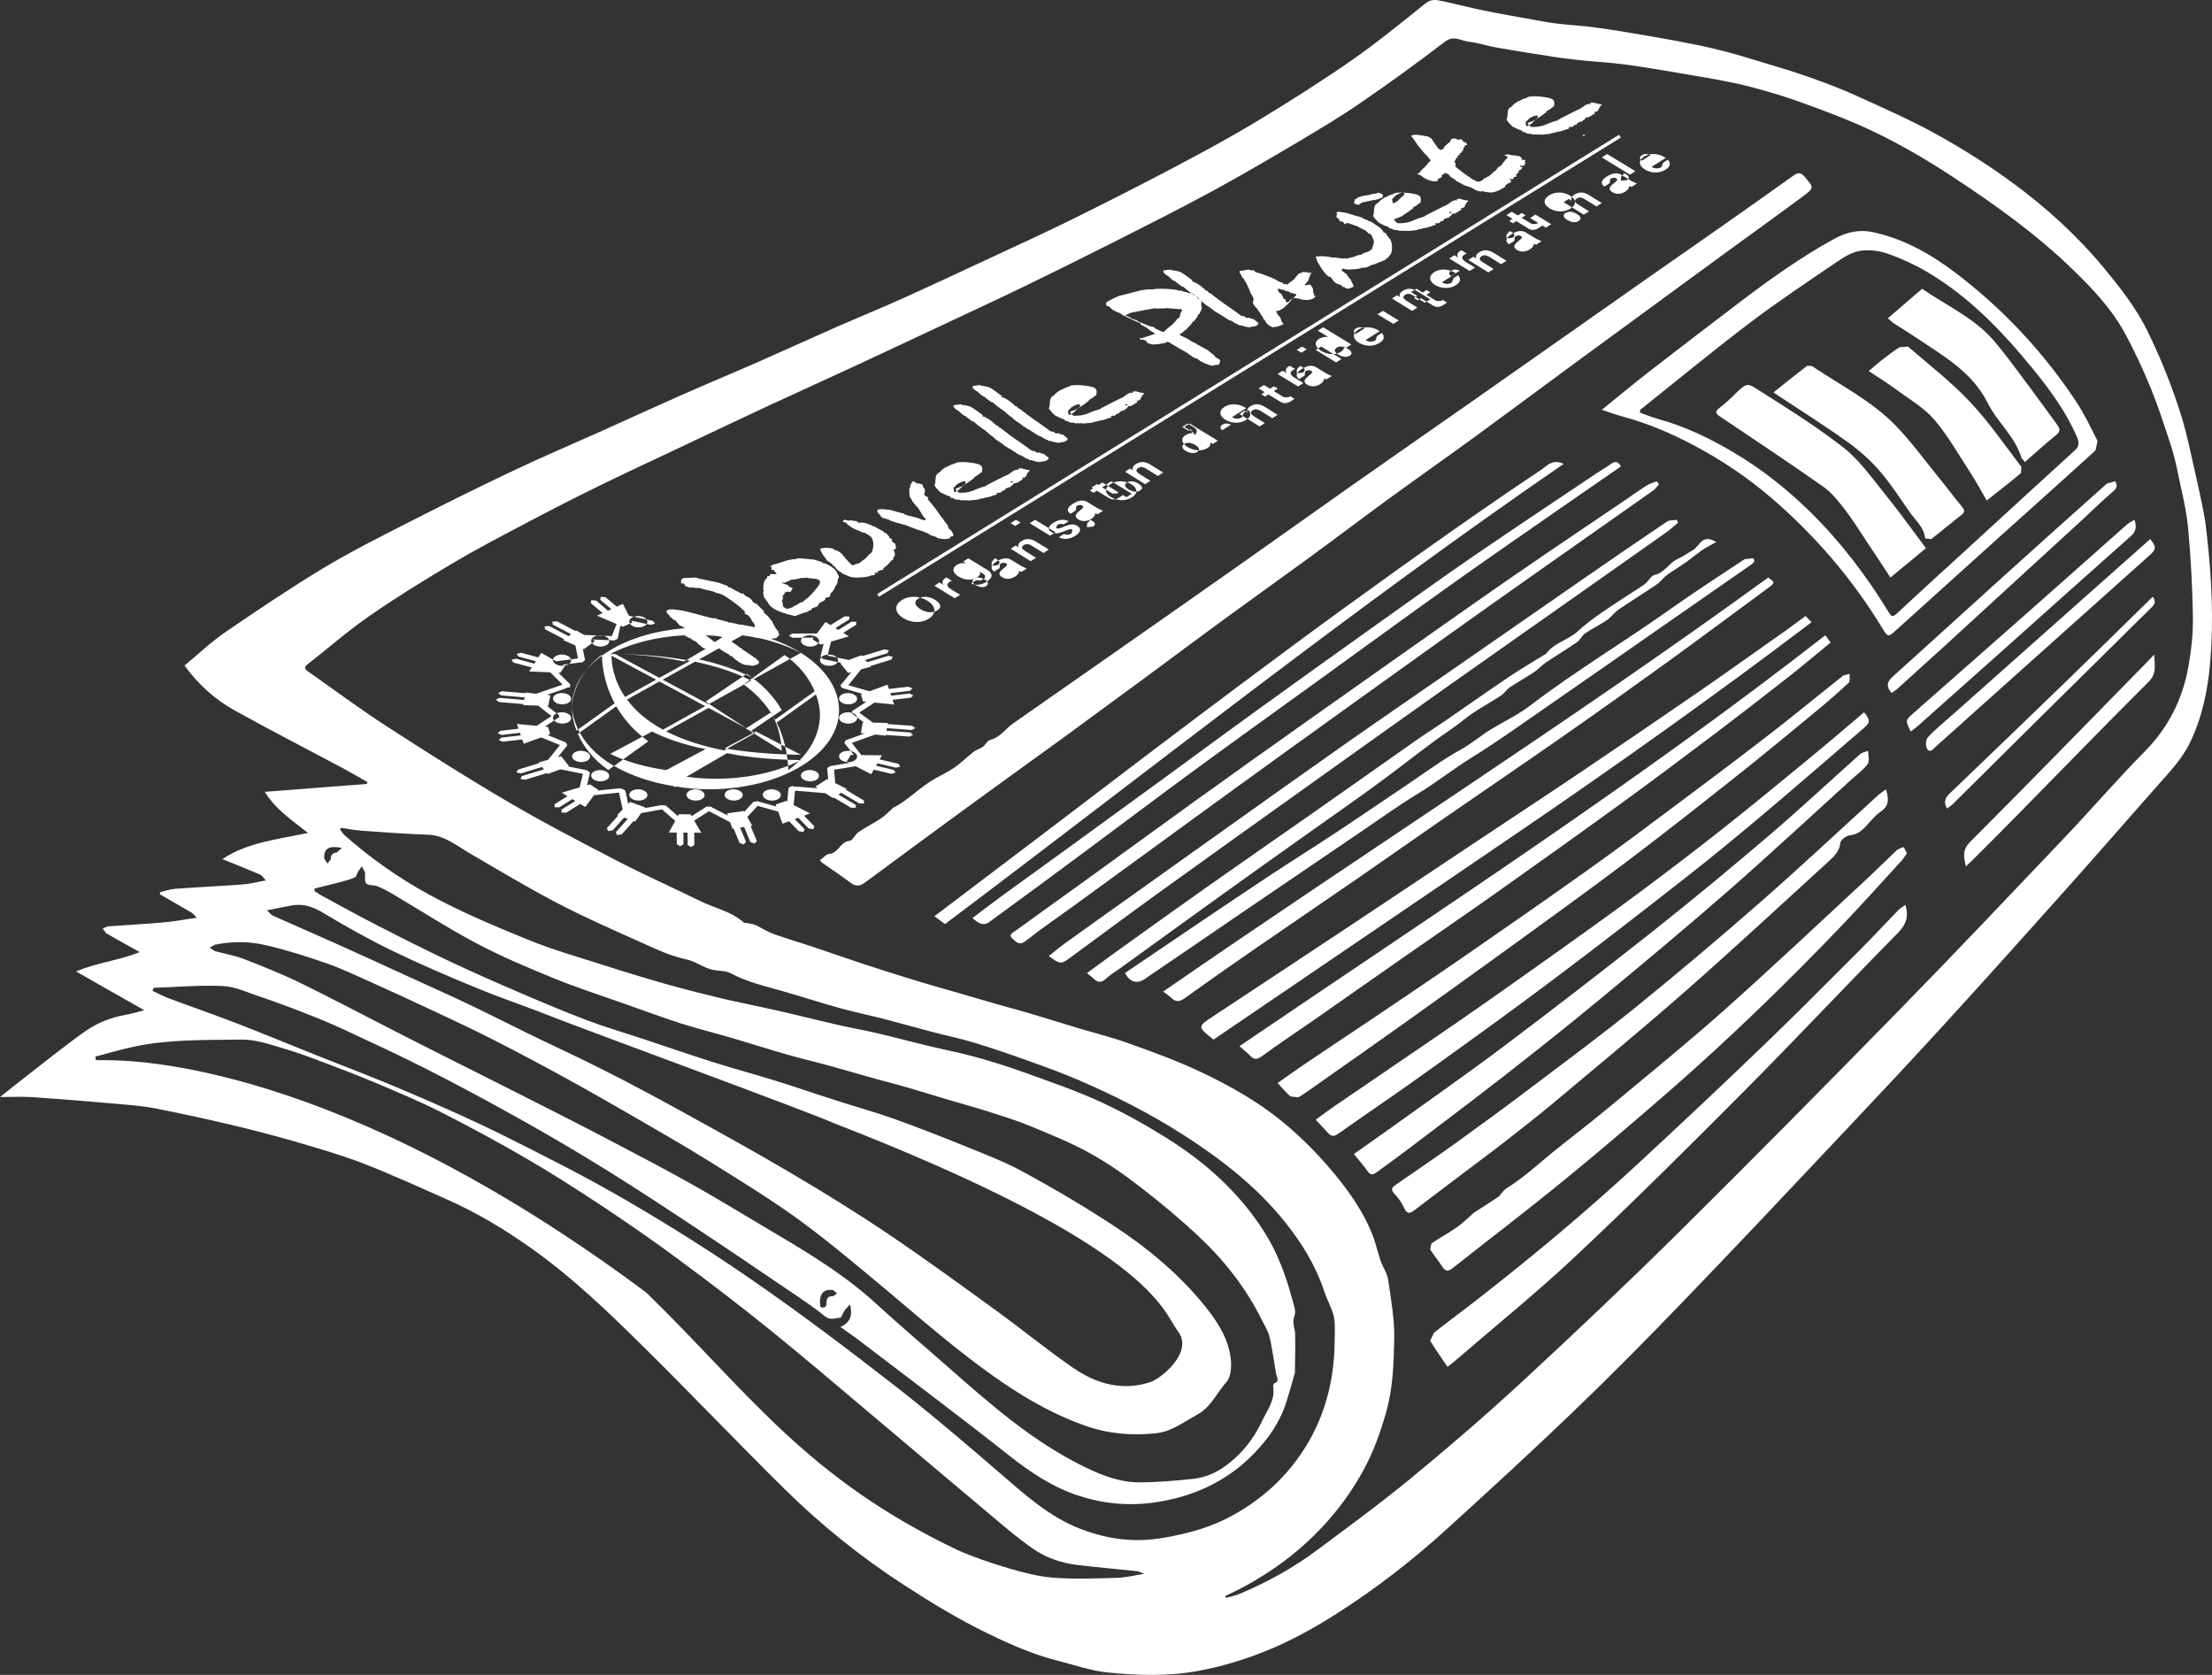 <svg width="70" height="53" viewBox="0 0 70 53" fill="none" xmlns="http://www.w3.org/2000/svg">
<rect x="0" y="0" width="70" height="53" fill="#333333" stroke="none"/>
<path fill-rule="evenodd" clip-rule="evenodd" d="M26.123 17.667L26.185 17.756L26.242 17.776L26.282 17.822L26.328 17.835L26.356 17.897L26.402 17.911C26.455 17.993 26.514 18.053 26.576 18.089L26.621 18.113L26.642 18.142C26.772 18.196 26.838 18.223 26.841 18.225C26.911 18.266 27.033 18.283 27.209 18.273C27.373 18.267 27.495 18.245 27.577 18.207L27.61 18.21L27.708 18.177L27.67 18.142L27.676 18.132L27.785 18.113L27.776 18.071L27.787 18.064L27.827 18.066L27.884 18.037L27.948 18.031L27.958 17.983L28.056 17.898L28.085 17.88L28.212 17.733L28.261 17.713L28.277 17.637L28.324 17.567L28.31 17.478L28.313 17.476L28.269 17.392L28.284 17.387L28.333 17.389L28.336 17.347L28.362 17.34L28.328 17.203C28.243 17.156 28.206 17.122 28.215 17.1L28.238 17.091L28.206 17.045L28.133 17.021L28.146 16.999L28.14 16.979L28.034 16.864L28.001 16.865L27.934 16.804C27.852 16.755 27.783 16.72 27.727 16.699V16.681L27.671 16.664L27.613 16.644L27.597 16.63L27.448 16.573L27.353 16.543L27.315 16.539L27.176 16.54L27.079 16.479L27.046 16.486L26.91 16.463L26.858 16.477L26.743 16.448L26.679 16.469L26.686 16.521L26.765 16.533C26.806 16.587 26.867 16.639 26.947 16.686L27.054 16.746C27.151 16.779 27.225 16.811 27.276 16.842L27.394 16.872L27.458 16.913L27.521 16.956C27.601 17.003 27.639 17.1 27.637 17.247C27.633 17.395 27.594 17.491 27.517 17.537L27.487 17.552L27.492 17.563L27.368 17.691C27.287 17.737 27.235 17.778 27.214 17.813C27.111 17.839 27.039 17.864 26.997 17.889L26.96 17.88L26.87 17.792L26.859 17.789L26.804 17.717L26.761 17.678L26.658 17.545L26.589 17.482L26.515 17.434L26.393 17.392L26.375 17.367C26.27 17.332 26.144 17.326 25.997 17.348L25.948 17.378L26.022 17.528L26.123 17.667ZM21.818 20.196L21.843 20.19L21.917 20.253C22.012 20.289 22.07 20.329 22.091 20.378L22.128 20.399L22.19 20.451L22.251 20.502L22.319 20.524C22.32 20.526 22.326 20.53 22.328 20.532L21.648 20.932C20.685 20.726 19.787 20.697 19.354 20.697C19.335 20.697 19.327 20.698 19.31 20.698C19.977 20.346 20.8 20.148 21.657 20.103L21.818 20.196ZM21.16 21.323L21.121 21.347L21.16 21.322V21.323ZM22.756 20.514C22.824 20.569 22.917 20.632 23.063 20.709L23.09 20.725L23.105 20.758L23.156 20.761C23.231 20.847 23.34 20.929 23.482 21.005C23.536 21.035 23.605 21.049 23.689 21.048L23.716 21.04L23.713 21.06L23.818 21.065L23.88 21.058L23.934 21.028L23.991 21.029L23.987 20.998L24.022 20.974L24.021 20.939L23.9 20.814L23.864 20.813L23.829 20.77C23.712 20.699 23.625 20.64 23.567 20.595L23.509 20.567L23.488 20.533L23.403 20.486L23.396 20.473C23.293 20.399 23.226 20.354 23.145 20.298L23.494 20.103C23.517 20.107 23.528 20.108 23.552 20.113C23.756 20.143 23.866 20.163 23.884 20.17L23.887 20.174C23.95 20.183 24.011 20.193 24.073 20.203C24.531 20.31 24.961 20.462 25.345 20.659L23.873 21.479L23.768 21.536C23.771 21.537 23.772 21.54 23.775 21.541C23.772 21.54 23.771 21.537 23.768 21.536L22.42 22.287L22.525 22.344H22.524L22.42 22.287L22.316 22.346L20.979 23.089C21.014 23.107 21.049 23.126 21.085 23.145L22.422 22.402V22.401L23.897 23.197L22.913 23.744L22.986 23.759C22.961 23.754 22.936 23.749 22.912 23.745C22.152 23.596 21.555 23.386 21.085 23.145C21.049 23.125 21.014 23.108 20.979 23.089C20.442 22.796 20.082 22.462 19.841 22.135C19.821 22.109 19.8 22.081 19.782 22.055C19.398 21.494 19.356 20.978 19.353 20.768V20.75L19.31 20.726L19.353 20.75L19.356 20.705H19.355L19.356 20.695V20.705C19.383 20.705 19.423 20.703 19.477 20.702L19.411 20.666L19.478 20.702C19.512 20.702 19.549 20.701 19.592 20.701C20.019 20.701 20.892 20.729 21.84 20.909L20.867 21.45L20.932 21.486L20.867 21.45L19.478 20.702C19.424 20.702 19.383 20.703 19.356 20.705L19.353 20.75L20.762 21.508L20.843 21.463L20.762 21.509L19.782 22.054C19.8 22.081 19.819 22.109 19.841 22.136L20.867 21.565L22.316 22.345L22.42 22.287L20.973 21.508L21.992 20.939C21.976 20.936 21.958 20.933 21.942 20.929C21.958 20.933 21.976 20.936 21.992 20.939C22.311 21.005 22.635 21.088 22.952 21.195C23.234 21.29 23.509 21.404 23.768 21.536L23.873 21.479C23.594 21.33 23.296 21.207 22.991 21.105C22.704 21.009 22.411 20.93 22.122 20.866L22.756 20.514ZM22.693 20.125C22.698 20.125 22.713 20.129 22.714 20.129C22.73 20.134 22.787 20.145 22.868 20.16L22.617 20.318C22.486 20.215 22.382 20.138 22.328 20.103C22.45 20.111 22.573 20.112 22.693 20.125ZM25.78 21.876L24.529 22.773C24.546 22.804 24.564 22.836 24.579 22.867L25.822 21.974C25.898 22.186 25.948 22.398 25.948 22.611C25.947 23.242 25.617 23.873 24.95 24.368C24.919 23.786 24.791 23.284 24.58 22.867L24.499 22.925V22.924L24.579 22.867C24.564 22.835 24.547 22.804 24.529 22.773L24.477 22.811L24.529 22.773C24.276 22.31 23.929 21.945 23.535 21.659L24.823 20.733L24.811 20.713C25.295 21.05 25.606 21.453 25.78 21.876ZM24.741 22.54C24.752 22.556 24.761 22.573 24.772 22.589C24.761 22.573 24.752 22.556 24.741 22.54ZM24.741 23.759L23.603 23.052L23.535 23.095L23.602 23.052H23.603L24.401 22.54C24.591 22.88 24.714 23.282 24.74 23.759H24.741ZM23.535 23.149L23.576 23.175L23.535 23.149ZM23.633 21.322C24.075 21.616 24.461 21.991 24.741 22.471L23.757 23.137L23.755 23.135L23.736 23.149L23.755 23.135L22.328 22.203L23.633 21.322ZM23.535 21.354L23.586 21.322L23.535 21.354ZM22.931 23.681L23.923 23.149H23.924L25.345 23.884C24.41 23.873 23.612 23.799 22.931 23.681ZM22.643 24.643C22.335 24.643 22.027 24.619 21.724 24.58L23.006 23.834C22.956 23.826 22.907 23.815 22.859 23.805C22.907 23.815 22.956 23.824 23.007 23.834L23.139 23.759L23.007 23.834C23.659 23.966 24.44 24.04 25.345 24.053C24.579 24.44 23.62 24.644 22.643 24.643ZM21.085 24.368C20.441 24.278 19.829 24.11 19.31 23.855L20.634 23.149C21.073 23.37 21.628 23.565 22.328 23.705L21.085 24.368ZM19.25 24.368C18.776 24.032 18.467 23.636 18.287 23.222L19.503 22.35C19.485 22.318 19.467 22.286 19.45 22.256L18.243 23.12C18.16 22.896 18.103 22.67 18.103 22.442C18.103 21.824 18.421 21.21 19.048 20.713C19.05 20.969 19.093 21.589 19.45 22.255C19.467 22.286 19.485 22.318 19.503 22.35L19.529 22.332L19.503 22.351C19.601 22.521 19.723 22.696 19.869 22.866C20.045 23.073 20.259 23.273 20.517 23.459L19.25 24.368ZM21.11 19.402L21.167 19.462L21.177 19.467L21.21 19.526L21.235 19.532L21.314 19.611L21.375 19.633C21.449 19.726 21.491 19.776 21.5 19.781C21.502 19.782 21.57 19.819 21.678 19.878C20.803 19.948 19.959 20.177 19.293 20.585C18.505 21.067 18.103 21.705 18.103 22.354C18.103 22.582 18.172 22.808 18.27 23.03L18.269 23.031L18.279 23.048C18.478 23.481 18.845 23.893 19.41 24.227L19.414 24.228L19.428 24.251L19.441 24.242C19.991 24.561 20.644 24.768 21.327 24.878L21.348 24.911L21.386 24.888C21.729 24.942 22.076 24.977 22.424 24.977C23.495 24.977 24.556 24.733 25.363 24.238C26.15 23.756 26.552 23.119 26.552 22.47C26.552 21.787 26.108 21.107 25.245 20.597C24.985 20.442 24.695 20.319 24.395 20.213C24.435 20.209 24.477 20.206 24.506 20.196H24.558L24.66 20.092L24.619 19.959C24.571 19.931 24.506 19.824 24.422 19.636L24.386 19.617C24.378 19.576 24.314 19.505 24.191 19.401V19.392L24.158 19.361L24.18 19.341L24.052 19.218L23.953 19.117L23.848 19.068L23.756 18.947L23.711 18.924L23.703 18.907L23.611 18.869L23.558 18.821L23.513 18.776L23.447 18.789L23.442 18.769L23.27 18.684L23.206 18.646L23.135 18.604L23.056 18.584L23.018 18.534L22.864 18.485L22.715 18.43L22.698 18.432C22.654 18.419 22.534 18.392 22.329 18.353C22.153 18.32 22.051 18.295 22.023 18.276C22.012 18.276 21.942 18.277 21.809 18.284C21.724 18.285 21.651 18.291 21.597 18.301L21.55 18.375L21.553 18.458L21.642 18.466L21.7 18.555L21.844 18.595L21.863 18.586C21.883 18.586 21.931 18.591 22.01 18.604L22.152 18.609C22.195 18.629 22.273 18.651 22.379 18.672C22.495 18.698 22.576 18.717 22.616 18.731L22.649 18.756L22.766 18.783L22.872 18.823C23.04 18.923 23.229 19.056 23.438 19.225L23.518 19.306L23.601 19.382L23.54 19.393L23.575 19.417L23.609 19.442L23.681 19.473L23.753 19.564L23.809 19.667C23.856 19.703 23.884 19.766 23.892 19.847C23.729 19.82 23.583 19.791 23.45 19.762L23.438 19.773C23.306 19.738 23.191 19.712 23.092 19.695L23.053 19.701L23.02 19.676C22.866 19.638 22.752 19.607 22.677 19.587L22.649 19.562L22.569 19.567C22.508 19.557 22.299 19.502 21.946 19.406C21.66 19.33 21.463 19.292 21.353 19.293L21.329 19.284L21.186 19.285L21.14 19.303L21.098 19.317L21.089 19.373L21.115 19.383L21.11 19.402ZM24.745 18.432L24.778 18.433L24.791 18.442L24.825 18.443C24.916 18.405 24.981 18.372 25.021 18.351C25.042 18.344 25.096 18.338 25.181 18.329C25.247 18.323 25.296 18.311 25.329 18.291C25.399 18.294 25.462 18.291 25.517 18.276C25.549 18.291 25.617 18.3 25.723 18.308C25.811 18.312 25.877 18.328 25.919 18.358C25.976 18.394 25.951 18.482 25.843 18.616L25.669 18.816L25.551 18.931L25.53 18.934L25.427 19.031L25.403 19.046L25.376 19.052L25.302 19.085C25.233 19.134 25.168 19.169 25.107 19.187L25.086 19.216C24.963 19.26 24.887 19.274 24.858 19.254L24.823 19.225L24.785 19.196C24.777 19.112 24.762 19.049 24.742 19.007C24.776 18.975 24.784 18.922 24.769 18.841L24.776 18.831L24.811 18.823L24.835 18.755L24.893 18.723L25.019 18.73L25.046 18.68L25.084 18.621L25.074 18.605L25.021 18.59L25.006 18.573L24.969 18.566L24.937 18.515C24.855 18.49 24.794 18.47 24.754 18.455L24.741 18.442L24.745 18.432ZM24.171 18.669L24.155 18.733L24.147 18.738L24.176 18.893L24.267 19.027L24.285 19.041C24.323 19.12 24.385 19.189 24.469 19.249C24.596 19.338 24.826 19.42 25.16 19.494C25.341 19.422 25.483 19.376 25.581 19.351L25.604 19.312H25.651L25.687 19.293L25.673 19.264L25.686 19.253L25.867 19.189L25.938 19.074L26.065 19.017L26.122 18.966L26.106 18.931L26.113 18.923L26.241 18.89L26.283 18.835L26.275 18.789C26.371 18.704 26.423 18.62 26.436 18.534L26.464 18.52L26.483 18.468L26.5 18.46C26.501 18.359 26.52 18.296 26.552 18.264L26.522 18.192L26.49 18.122L26.479 18.115C26.46 18.06 26.407 18.002 26.319 17.94C26.245 17.889 26.17 17.849 26.093 17.824L26.053 17.836L26.048 17.802C25.914 17.753 25.812 17.722 25.742 17.703C25.692 17.703 25.607 17.696 25.487 17.682C25.377 17.669 25.293 17.664 25.234 17.668L25.184 17.694C25.08 17.692 24.955 17.715 24.81 17.765C24.637 17.825 24.518 17.86 24.451 17.867L24.446 17.892L24.381 17.894L24.421 17.983L24.409 18.007L24.433 18.038L24.477 18.032L24.575 18.152L24.561 18.162L24.484 18.174L24.443 18.163L24.375 18.174L24.351 18.228L24.283 18.238L24.262 18.307L24.238 18.319C24.198 18.348 24.171 18.427 24.153 18.554L24.177 18.588L24.138 18.622L24.171 18.669ZM30.3 12.987L30.325 12.994C30.396 13.065 30.454 13.117 30.502 13.147L30.559 13.165L30.571 13.186L30.768 13.332L30.821 13.345C30.889 13.417 31.014 13.512 31.193 13.633C31.265 13.704 31.336 13.763 31.405 13.811L31.416 13.814C31.474 13.88 31.542 13.932 31.619 13.975L31.728 14.053L31.795 14.108C31.986 14.219 32.12 14.302 32.196 14.359L32.217 14.363L32.251 14.397L32.317 14.41L32.417 14.472L32.501 14.518L32.535 14.526L32.561 14.547L32.593 14.565L32.631 14.559C32.799 14.615 32.901 14.633 32.938 14.613L33.002 14.598L33.054 14.599L33.158 14.553L33.19 14.49L33.033 14.363L32.971 14.354L32.896 14.318L32.825 14.325L32.776 14.31L32.744 14.269L32.696 14.272L32.62 14.243L32.534 14.176C32.352 14.045 32.209 13.945 32.108 13.88C31.863 13.698 31.712 13.585 31.659 13.54L31.619 13.53L31.577 13.472L31.512 13.456L31.479 13.4L31.451 13.397C31.414 13.344 31.323 13.281 31.177 13.2L31.092 13.173L31.095 13.147L31.105 13.142C31.094 13.132 31.031 13.087 30.921 13.006C30.842 12.947 30.779 12.906 30.731 12.879C30.683 12.853 30.587 12.83 30.442 12.813L30.406 12.793L30.185 12.821C30.15 12.859 30.188 12.913 30.3 12.987ZM27.829 16.277L27.863 16.295L27.856 16.327L27.928 16.382L27.969 16.404H28.021L28.029 16.408L28.041 16.429L28.093 16.425C28.141 16.467 28.255 16.511 28.436 16.556C28.628 16.606 28.737 16.64 28.765 16.656L28.795 16.675L28.93 16.718L28.942 16.73C29.19 16.806 29.343 16.862 29.402 16.903L29.431 16.921L29.446 16.931H29.431C29.538 16.96 29.615 16.987 29.663 17.011L29.656 17.03L29.719 17.037L29.792 17.05L29.799 17.054C29.932 17.064 30.02 17.053 30.067 17.023L30.09 16.974L30.142 16.97L30.172 16.956L30.165 16.942L30.158 16.878L30.074 16.755L30.048 16.754L30.016 16.715L30.002 16.711L30.023 16.688L30.001 16.673L29.996 16.629C29.909 16.522 29.849 16.439 29.818 16.38L29.792 16.367C29.721 16.261 29.658 16.169 29.598 16.09C29.472 15.925 29.396 15.834 29.373 15.817L29.355 15.781L29.366 15.778L29.38 15.736L29.346 15.729L29.256 15.672L29.246 15.607L29.282 15.569L29.255 15.533L29.276 15.495L29.256 15.461L29.242 15.455L29.199 15.383L29.205 15.36L29.198 15.345L29.182 15.336C29.142 15.308 29.082 15.294 29.004 15.298L28.969 15.253L28.932 15.249L28.925 15.234L28.887 15.23L28.841 15.293L28.802 15.365L28.808 15.415L28.773 15.462L28.778 15.627L28.792 15.721L28.857 15.829L28.869 15.836L28.87 15.859L28.951 15.961L28.961 15.964L28.98 15.998L29.023 16.039L29.065 16.092L29.084 16.119C29.09 16.129 29.117 16.174 29.166 16.257L29.248 16.378L29.282 16.398L29.291 16.451L29.277 16.46L29.261 16.464L29.149 16.436C29.105 16.408 29.012 16.378 28.871 16.347C28.731 16.316 28.649 16.292 28.623 16.272L28.578 16.24C28.546 16.241 28.467 16.223 28.34 16.182C28.212 16.143 28.124 16.123 28.072 16.121L28.06 16.129L27.96 16.111L27.82 16.115L27.776 16.134L27.759 16.165L27.779 16.224L27.829 16.277ZM30.286 15.325C30.396 15.255 30.481 15.224 30.543 15.231L30.566 15.291C30.421 15.428 30.347 15.499 30.343 15.501L30.262 15.553L30.197 15.572L30.172 15.443L30.286 15.325ZM31.996 15.233L32.037 15.23L32.066 15.255L31.997 15.273L31.983 15.251L31.996 15.233ZM29.76 15.578C29.888 15.646 29.991 15.691 30.071 15.711V15.738L30.089 15.751L30.173 15.767L30.215 15.801L30.379 15.819L30.429 15.837L30.476 15.826L30.553 15.837L30.576 15.828L30.681 15.839L30.705 15.83L30.743 15.836L30.774 15.826L30.919 15.815C30.924 15.815 30.968 15.802 31.053 15.775L31.118 15.77L31.129 15.761L31.216 15.741L31.308 15.723C31.423 15.684 31.51 15.655 31.567 15.638L31.55 15.627L31.532 15.599L31.604 15.589L31.639 15.596L31.696 15.565V15.542L31.781 15.517L31.813 15.487L31.814 15.461L31.879 15.444L31.913 15.421L31.951 15.423L31.988 15.398L31.983 15.378L32.032 15.367L32.085 15.291L32.161 15.287L32.253 15.24L32.321 15.19L32.342 15.187L32.368 15.167L32.349 15.109L32.398 15.117L32.424 15.106L32.492 15.053L32.468 15.052L32.52 14.979L32.51 14.95L32.547 14.941L32.586 14.876L32.579 14.873L32.517 14.868L32.377 14.838L32.342 14.819L32.231 14.826L32.218 14.872L32.194 14.874L32.179 14.859L32.071 14.897L31.988 14.96L31.895 15.021C31.869 15.027 31.761 15.079 31.57 15.176C31.403 15.261 31.287 15.321 31.221 15.357L31.187 15.375L31.19 15.381L31.205 15.397L31.164 15.389C31.031 15.43 30.923 15.467 30.839 15.504L30.828 15.514C30.683 15.574 30.525 15.601 30.353 15.593L30.271 15.534L30.237 15.467C30.357 15.424 30.443 15.391 30.498 15.367L30.508 15.352L30.679 15.237C30.77 15.168 30.823 15.128 30.839 15.118L30.834 15.093C30.879 15.078 30.962 15.023 31.081 14.928L31.073 14.883L31.082 14.877C31.093 14.796 31.07 14.741 31.014 14.71C30.951 14.676 30.823 14.65 30.631 14.63C30.426 14.612 30.292 14.62 30.229 14.656L30.219 14.669C30.146 14.684 30.069 14.715 29.99 14.761L29.936 14.781C29.859 14.823 29.789 14.88 29.727 14.951C29.652 14.982 29.612 15.047 29.607 15.146C29.602 15.264 29.588 15.335 29.569 15.359L29.653 15.472L29.76 15.578ZM48.593 6.79L48.446 6.701L48.276 6.808L48.422 6.897L48.593 6.79ZM26.371 20.736C26.232 20.687 26.059 20.718 25.983 20.803C25.908 20.888 25.96 20.997 26.098 21.045C26.237 21.095 26.412 21.065 26.487 20.98C26.562 20.894 26.511 20.785 26.371 20.736ZM25.348 24.515C25.325 24.613 25.432 24.704 25.589 24.721C25.746 24.738 25.892 24.674 25.915 24.576C25.938 24.479 25.831 24.388 25.674 24.37C25.517 24.354 25.371 24.419 25.348 24.515ZM30.904 12.379L30.929 12.385C30.999 12.457 31.057 12.508 31.106 12.539L31.163 12.557L31.174 12.577L31.372 12.725L31.425 12.737C31.493 12.807 31.617 12.903 31.796 13.025C31.869 13.095 31.94 13.154 32.009 13.202L32.02 13.204C32.078 13.27 32.145 13.325 32.222 13.365L32.332 13.444L32.399 13.499C32.589 13.61 32.723 13.693 32.8 13.75L32.821 13.754L32.854 13.789L32.921 13.801L33.021 13.863L33.103 13.909L33.139 13.917L33.163 13.938L33.196 13.956L33.234 13.951C33.402 14.006 33.505 14.024 33.541 14.004L33.605 13.989L33.656 13.99L33.76 13.943L33.793 13.882L33.637 13.754L33.574 13.745L33.499 13.709L33.429 13.717L33.38 13.701L33.346 13.66L33.298 13.663L33.223 13.634L33.136 13.567C32.954 13.435 32.813 13.336 32.713 13.27C32.465 13.089 32.316 12.977 32.263 12.933L32.223 12.922L32.18 12.864L32.115 12.847L32.082 12.793L32.053 12.787C32.017 12.736 31.926 12.671 31.781 12.591L31.696 12.565L31.698 12.539L31.708 12.533C31.696 12.523 31.635 12.479 31.525 12.399C31.446 12.34 31.383 12.296 31.334 12.271C31.288 12.245 31.191 12.222 31.045 12.204L31.009 12.184L30.789 12.214C30.753 12.25 30.791 12.306 30.904 12.379ZM24.163 25.079C24.099 25.168 24.164 25.274 24.308 25.317C24.452 25.358 24.622 25.32 24.686 25.231C24.75 25.142 24.686 25.036 24.541 24.994C24.397 24.952 24.227 24.99 24.163 25.079ZM27.037 21.984C26.923 21.914 26.741 21.913 26.633 21.983C26.522 22.052 26.526 22.165 26.639 22.235C26.755 22.305 26.936 22.305 27.044 22.236C27.155 22.166 27.151 22.054 27.037 21.984ZM26.561 23.98C26.602 24.076 26.759 24.135 26.912 24.112C27.066 24.089 27.156 23.991 27.115 23.895C27.075 23.8 26.917 23.741 26.765 23.764C26.612 23.787 26.521 23.884 26.561 23.98ZM26.588 22.802C26.665 22.889 26.839 22.923 26.978 22.877C27.116 22.83 27.166 22.723 27.09 22.635C27.013 22.549 26.838 22.515 26.699 22.561C26.561 22.607 26.511 22.715 26.588 22.802ZM42.916 6.46L42.932 6.462L42.959 6.483L42.998 6.476L43.102 6.411L43.156 6.397C43.272 6.375 43.376 6.351 43.475 6.327L43.487 6.333L43.49 6.331L43.622 6.299L43.732 6.25L43.769 6.211L43.749 6.181L43.772 6.163L43.763 6.158L43.7 6.119L43.639 6.115L43.63 6.092H43.627L43.559 6.12L43.43 6.142H43.402L43.378 6.158L43.223 6.187L43.208 6.182L43.096 6.21L42.993 6.239L42.876 6.315L42.845 6.417L42.873 6.447L42.916 6.46ZM27.815 18.885L51.293 4.353L51.237 4.264L27.759 18.798L27.815 18.885ZM33.907 12.888C34.016 12.819 34.102 12.787 34.164 12.794L34.187 12.854C34.042 12.992 33.968 13.062 33.963 13.065L33.882 13.116L33.818 13.135L33.793 13.007L33.907 12.888ZM35.617 12.797L35.658 12.793L35.687 12.819L35.618 12.836L35.603 12.814L35.617 12.797ZM33.381 13.141C33.509 13.21 33.612 13.254 33.691 13.274V13.301L33.71 13.314L33.794 13.329L33.836 13.363L33.999 13.381L34.048 13.4L34.097 13.388L34.173 13.4L34.198 13.39L34.301 13.402L34.326 13.393L34.363 13.399L34.395 13.389L34.54 13.379C34.545 13.379 34.589 13.364 34.674 13.338L34.74 13.333L34.749 13.323L34.837 13.304L34.928 13.286C35.044 13.247 35.13 13.219 35.188 13.199L35.171 13.189L35.152 13.161L35.224 13.152L35.26 13.159L35.317 13.128L35.316 13.105L35.402 13.08L35.435 13.05V13.024L35.499 13.007L35.534 12.984L35.571 12.986L35.609 12.961L35.604 12.941L35.653 12.929L35.705 12.853L35.782 12.85L35.873 12.802L35.941 12.754L35.962 12.749L35.989 12.731L35.969 12.672L36.018 12.68L36.045 12.668L36.113 12.615L36.089 12.613L36.141 12.541L36.13 12.513L36.168 12.504L36.207 12.439L36.2 12.436L36.138 12.431L35.998 12.401L35.962 12.382L35.851 12.389L35.839 12.434L35.815 12.437L35.8 12.421L35.692 12.459L35.609 12.522L35.515 12.584C35.49 12.589 35.381 12.641 35.19 12.739C35.023 12.823 34.908 12.883 34.842 12.92L34.808 12.938L34.81 12.944L34.826 12.96L34.785 12.952C34.652 12.992 34.544 13.03 34.46 13.067L34.449 13.077C34.304 13.137 34.145 13.163 33.974 13.156L33.892 13.096L33.859 13.03C33.977 12.987 34.064 12.954 34.119 12.928L34.128 12.915L34.3 12.8C34.39 12.732 34.444 12.692 34.46 12.68L34.455 12.656C34.5 12.641 34.583 12.586 34.702 12.492L34.693 12.445L34.703 12.44C34.714 12.359 34.691 12.304 34.635 12.273C34.572 12.239 34.444 12.212 34.251 12.193C34.047 12.175 33.913 12.184 33.85 12.218L33.84 12.232C33.767 12.247 33.69 12.278 33.611 12.324L33.556 12.344C33.479 12.386 33.41 12.443 33.348 12.513C33.273 12.545 33.232 12.61 33.227 12.708C33.222 12.827 33.209 12.898 33.19 12.922L33.274 13.035L33.381 13.141ZM47.675 6.092L47.672 6.098L47.7 6.103L47.692 6.098L47.675 6.092ZM48.391 3.75C48.5 3.681 48.585 3.649 48.648 3.656L48.669 3.716C48.526 3.854 48.452 3.924 48.447 3.927L48.365 3.978L48.301 3.997L48.276 3.869L48.391 3.75ZM50.101 4.268L50.142 4.264L50.169 4.29L50.102 4.307L50.086 4.285L50.101 4.268ZM47.864 4.003C47.992 4.072 48.096 4.116 48.174 4.136V4.163L48.193 4.176L48.276 4.191L48.319 4.225L48.482 4.243L48.532 4.262L48.579 4.25L48.657 4.262L48.679 4.252L48.784 4.264L48.809 4.255L48.846 4.261L48.877 4.251L49.023 4.241C49.027 4.241 49.072 4.227 49.157 4.201L49.223 4.195L49.231 4.185L49.32 4.166L49.412 4.148C49.527 4.109 49.614 4.081 49.671 4.061L49.653 4.051L49.634 4.023L49.706 4.015L49.742 4.021L49.799 3.99V3.967L49.885 3.942L49.918 3.912V3.886L49.983 3.868L50.017 3.846L50.053 3.848L50.091 3.823L50.088 3.803L50.136 3.791L50.188 3.715L50.264 3.712L50.355 3.664L50.424 3.616L50.445 3.611L50.471 3.593L50.451 3.535L50.5 3.542L50.528 3.53L50.596 3.477L50.57 3.475L50.623 3.404L50.612 3.376L50.65 3.366L50.69 3.301L50.682 3.298L50.619 3.294L50.48 3.263L50.445 3.244L50.334 3.251L50.322 3.297L50.297 3.299L50.283 3.283L50.175 3.322L50.091 3.384L49.997 3.446C49.973 3.451 49.864 3.503 49.673 3.602C49.505 3.685 49.39 3.745 49.325 3.782L49.29 3.801L49.292 3.806L49.309 3.822L49.268 3.815C49.134 3.855 49.026 3.892 48.942 3.929L48.931 3.939C48.786 3.999 48.628 4.025 48.458 4.017L48.375 3.958L48.343 3.892C48.461 3.849 48.547 3.816 48.602 3.79L48.612 3.777L48.784 3.661C48.874 3.594 48.926 3.553 48.942 3.542L48.937 3.517C48.982 3.503 49.066 3.448 49.184 3.353L49.177 3.308L49.185 3.302C49.196 3.221 49.174 3.166 49.118 3.136C49.055 3.101 48.926 3.074 48.734 3.055C48.529 3.037 48.398 3.046 48.332 3.081L48.322 3.095C48.251 3.11 48.173 3.14 48.095 3.187L48.04 3.206C47.962 3.248 47.894 3.305 47.831 3.376C47.756 3.407 47.715 3.472 47.71 3.57C47.706 3.688 47.693 3.761 47.672 3.784L47.758 3.897L47.864 4.003ZM49.09 7.096L48.446 6.701L48.276 6.808L48.92 7.204L49.09 7.096ZM51.298 5.595L51.403 5.483L51.469 5.523C51.509 5.547 51.612 5.617 51.479 5.701L51.293 5.717L51.298 5.595ZM51.428 6.067C51.503 6.018 51.56 5.956 51.556 5.885L51.631 5.916L51.803 5.807L51.638 5.733L51.302 5.527C51.147 5.432 50.971 5.509 50.847 5.587C50.707 5.674 50.615 5.796 50.772 5.903L50.941 5.795L50.956 5.665C51.017 5.627 51.081 5.602 51.154 5.649C51.306 5.733 50.731 5.9 51.023 6.081C51.154 6.162 51.308 6.141 51.428 6.067ZM49.543 6.741C49.659 6.666 49.798 6.709 49.902 6.771C50.005 6.836 50.073 6.918 49.956 6.994C49.841 7.066 49.704 7.024 49.6 6.962C49.496 6.898 49.427 6.814 49.543 6.741ZM49.7 6.599C49.896 6.475 49.887 6.314 49.682 6.189C49.476 6.062 49.215 6.059 49.02 6.184C48.825 6.307 48.834 6.468 49.04 6.594C49.245 6.72 49.506 6.722 49.7 6.599ZM51.752 5.418L50.861 4.874L50.69 4.981L51.582 5.527L51.752 5.418ZM36.938 8.723L36.963 8.73C37.032 8.801 37.092 8.854 37.139 8.885L37.197 8.9L37.208 8.921L37.406 9.068L37.459 9.082C37.527 9.152 37.65 9.247 37.831 9.369C37.902 9.44 37.974 9.499 38.043 9.547L38.054 9.549C38.111 9.615 38.179 9.668 38.256 9.709L38.365 9.788L38.432 9.844C38.624 9.954 38.757 10.037 38.833 10.094L38.855 10.098L38.887 10.132L38.955 10.145L39.056 10.209L39.137 10.253L39.173 10.261L39.197 10.282L39.23 10.3L39.268 10.294C39.437 10.351 39.539 10.369 39.575 10.348L39.639 10.333L39.69 10.334L39.794 10.288L39.828 10.225L39.672 10.098L39.607 10.091L39.533 10.053L39.464 10.061L39.414 10.045L39.381 10.004L39.333 10.007L39.257 9.978L39.171 9.912C38.987 9.779 38.848 9.68 38.747 9.615C38.5 9.433 38.35 9.321 38.297 9.276L38.257 9.266L38.213 9.208L38.15 9.192L38.115 9.136L38.088 9.132C38.052 9.081 37.959 9.016 37.815 8.936L37.73 8.909L37.733 8.884L37.743 8.878C37.73 8.868 37.67 8.824 37.56 8.742C37.48 8.684 37.417 8.641 37.369 8.616C37.321 8.59 37.225 8.567 37.078 8.549L37.044 8.529L36.823 8.558C36.788 8.594 36.826 8.65 36.938 8.723ZM40.435 9.146L40.46 9.138L40.534 9.153L40.547 9.166L40.592 9.164C40.671 9.201 40.742 9.224 40.806 9.233L40.843 9.271L40.893 9.27L40.933 9.293L40.963 9.29L41.015 9.315L41.024 9.344L40.96 9.4L40.896 9.455L40.841 9.48L40.77 9.561L40.756 9.566L40.725 9.563L40.713 9.557L40.71 9.546L40.683 9.538L40.681 9.473L40.642 9.467L40.619 9.444L40.559 9.311L40.52 9.279L40.499 9.274L40.487 9.266L40.438 9.174L40.431 9.17L40.435 9.146ZM39.262 8.687L39.287 8.706L39.3 8.768L39.361 8.819L39.366 8.847C39.415 8.895 39.491 9.052 39.597 9.318L39.615 9.327L39.676 9.465L39.662 9.494L39.66 9.542C39.621 9.573 39.67 9.658 39.808 9.797V9.818C39.828 9.83 39.868 9.888 39.929 9.993L39.977 10.05L39.969 10.084L40.015 10.119L40.089 10.24L40.171 10.305L40.265 10.356C40.342 10.345 40.399 10.337 40.439 10.333L40.448 10.331L40.458 10.323L40.583 10.277L40.607 10.252V10.236L40.562 10.182C40.537 10.078 40.493 10.003 40.431 9.953L40.381 9.844L40.514 9.817L40.528 9.796L40.599 9.765C40.74 9.636 40.814 9.566 40.818 9.555L40.917 9.425L41.047 9.441L41.055 9.445L41.123 9.448L41.13 9.459C41.207 9.487 41.289 9.498 41.378 9.492C41.467 9.488 41.538 9.465 41.59 9.423L41.638 9.36L41.593 9.359L41.574 9.337L41.597 9.293L41.556 9.277C41.569 9.159 41.537 9.071 41.461 9.013L41.455 9.007L41.439 9.004L41.313 9.03L41.297 9.017L41.3 8.994L41.346 8.959L41.344 8.928L41.396 8.897L41.433 8.774L41.489 8.645L41.51 8.611L41.502 8.614L41.474 8.634L41.372 8.631L41.361 8.621L41.359 8.595L41.297 8.624L41.276 8.598L41.178 8.628L41.172 8.649L41.129 8.642L41.12 8.643L41.036 8.731L40.966 8.818L40.908 8.875C40.873 8.892 40.815 8.936 40.737 9.005L40.7 8.997L40.69 8.979L40.611 8.989L40.597 8.973L40.591 8.942L40.483 8.919L40.473 8.901L40.429 8.888C40.391 8.853 40.281 8.8 40.099 8.731C39.935 8.668 39.81 8.627 39.721 8.606L39.718 8.593L39.661 8.545H39.654L39.618 8.557L39.587 8.555L39.502 8.529C39.391 8.554 39.297 8.57 39.224 8.577L39.231 8.63L39.262 8.687ZM35.665 9.957L35.717 9.921L35.746 9.919L35.775 9.899C36.19 9.815 36.456 9.767 36.568 9.753L36.626 9.767L36.721 9.759L36.873 9.758L36.952 9.747C36.961 9.754 37.026 9.762 37.152 9.769C37.29 9.778 37.369 9.782 37.392 9.786L37.414 9.818C37.369 9.873 37.342 9.94 37.338 10.018L37.318 10.029L37.326 10.05L37.277 10.075L37.278 10.088L37.245 10.093L37.217 10.146L37.14 10.227L37.125 10.233L37.111 10.267L37.066 10.295C36.954 10.383 36.872 10.454 36.821 10.506C36.796 10.507 36.707 10.468 36.552 10.39L36.505 10.345C36.429 10.338 36.346 10.312 36.253 10.267C36.16 10.223 36.088 10.197 36.039 10.188L35.984 10.143L35.803 10.077C35.781 10.05 35.717 10.018 35.608 9.979L35.603 9.968L35.665 9.957ZM35.081 9.688L35.146 9.745L35.212 9.804C35.268 9.838 35.357 9.88 35.481 9.927L35.493 9.954L35.676 10.041L35.868 10.129L35.899 10.149C35.985 10.184 36.049 10.212 36.093 10.23L36.097 10.272L36.272 10.36L36.407 10.464L36.558 10.558C36.399 10.619 36.271 10.661 36.174 10.684L36.141 10.708L36.134 10.704L36.06 10.697L36.085 10.741L36.112 10.758L36.144 10.748L36.15 10.741L36.253 10.778L36.286 10.803L36.306 10.859L36.377 10.869C36.41 10.915 36.569 10.911 36.854 10.857L36.873 10.846L36.909 10.838L36.92 10.821H36.981C37.051 10.867 37.148 10.926 37.271 10.996C37.416 11.078 37.515 11.133 37.567 11.166L37.655 11.23L37.742 11.295L37.782 11.314L37.821 11.334L37.88 11.346L37.964 11.412C38.058 11.47 38.184 11.524 38.345 11.575L38.495 11.543L38.554 11.551L38.599 11.486L38.612 11.416L38.621 11.412L38.565 11.358L38.47 11.309L38.421 11.24L38.306 11.153L38.207 11.072L38.041 10.982L37.877 10.893L37.815 10.852C37.786 10.848 37.714 10.807 37.593 10.73L37.529 10.69L37.447 10.667V10.653L37.332 10.605L37.354 10.556L37.392 10.547L37.492 10.454L37.514 10.45L37.593 10.369L37.679 10.278L37.75 10.177L37.782 10.173L37.831 10.101L37.849 10.089L37.852 10.062L37.884 10.048L37.914 9.957L37.95 9.94L37.989 9.863L38.033 9.765L38.009 9.611L37.994 9.605L38.039 9.582L37.994 9.51L37.974 9.503L37.909 9.409L37.842 9.387L37.79 9.321L37.723 9.283L37.641 9.276L37.543 9.247L37.44 9.224L37.417 9.205L37.339 9.195L37.321 9.202C37.267 9.172 37.134 9.153 36.924 9.143C36.712 9.133 36.569 9.137 36.495 9.156L36.486 9.16C36.342 9.144 36.157 9.167 35.937 9.229C35.657 9.307 35.486 9.35 35.424 9.357C35.258 9.43 35.157 9.479 35.122 9.502L35.098 9.521L35.022 9.551L35 9.624L35.022 9.681L35.081 9.688ZM44.165 6.186C44.276 6.118 44.361 6.085 44.423 6.093L44.445 6.153C44.3 6.291 44.227 6.36 44.223 6.363L44.141 6.414L44.077 6.433L44.052 6.306L44.165 6.186ZM45.875 6.705L45.916 6.701L45.945 6.727L45.878 6.745L45.862 6.723L45.875 6.705ZM43.606 6.422C43.532 6.453 43.491 6.518 43.485 6.616C43.481 6.736 43.468 6.807 43.448 6.831L43.532 6.944L43.639 7.048C43.767 7.119 43.869 7.163 43.949 7.183L43.95 7.21L43.968 7.222L44.052 7.238L44.095 7.271L44.258 7.289L44.306 7.309L44.355 7.297L44.433 7.309L44.455 7.3L44.559 7.31L44.585 7.302L44.622 7.308L44.653 7.298L44.799 7.288C44.803 7.288 44.848 7.272 44.931 7.247L44.998 7.242L45.007 7.232L45.096 7.213L45.185 7.195C45.303 7.155 45.388 7.127 45.446 7.108L45.428 7.098L45.41 7.069L45.482 7.061L45.517 7.068L45.575 7.037L45.573 7.014L45.661 6.989L45.691 6.958L45.693 6.932L45.758 6.914L45.791 6.893L45.829 6.895L45.867 6.869L45.863 6.849L45.912 6.837L45.964 6.762L46.039 6.758L46.131 6.711L46.198 6.661L46.22 6.657L46.246 6.638L46.227 6.58L46.276 6.589L46.302 6.577L46.372 6.523L46.345 6.522L46.399 6.45L46.388 6.422L46.425 6.411L46.465 6.346L46.457 6.343L46.395 6.34L46.256 6.309L46.221 6.29L46.11 6.296L46.097 6.342L46.072 6.344L46.059 6.33L45.95 6.367L45.867 6.431L45.773 6.492C45.747 6.499 45.639 6.549 45.449 6.648C45.281 6.731 45.166 6.792 45.101 6.829L45.066 6.847L45.068 6.853L45.084 6.868L45.043 6.86C44.91 6.901 44.802 6.939 44.718 6.975L44.707 6.986C44.562 7.045 44.404 7.072 44.233 7.064L44.151 7.004L44.117 6.939C44.237 6.896 44.322 6.861 44.376 6.836L44.388 6.822L44.558 6.708C44.648 6.639 44.702 6.601 44.718 6.589L44.713 6.565C44.758 6.549 44.842 6.494 44.96 6.4L44.953 6.355L44.961 6.347C44.972 6.268 44.95 6.211 44.894 6.182C44.83 6.146 44.702 6.119 44.51 6.101C44.305 6.083 44.171 6.092 44.108 6.127L44.098 6.14C44.026 6.156 43.949 6.185 43.869 6.232L43.815 6.251C43.738 6.294 43.67 6.352 43.606 6.422ZM41.784 8.437L41.836 8.518C41.914 8.631 41.983 8.709 42.046 8.752L42.053 8.757L42.109 8.767L42.223 8.919L42.306 8.977L42.405 9.011L42.441 9.02L42.487 9.079L42.534 9.084L42.588 9.117L42.652 9.138C42.747 9.11 42.797 9.094 42.801 9.09L42.839 9.054L42.746 8.858C42.67 8.763 42.625 8.702 42.61 8.675L42.463 8.565L42.459 8.538L42.483 8.505L42.542 8.508C42.564 8.525 42.641 8.532 42.772 8.524C42.879 8.52 42.964 8.511 43.028 8.498L43.07 8.483L43.117 8.474L43.24 8.463C43.32 8.423 43.379 8.395 43.421 8.377L43.474 8.371C43.613 8.312 43.692 8.28 43.71 8.278L43.864 8.208L43.877 8.198L43.859 8.166L43.893 8.17L43.922 8.152L43.98 8.082L44.021 8.024C44.048 7.958 44.058 7.869 44.048 7.758C44.036 7.635 43.997 7.552 43.939 7.512L43.89 7.438L43.859 7.406L43.858 7.376L43.783 7.355C43.777 7.308 43.72 7.245 43.613 7.164C43.697 7.225 43.624 7.177 43.394 7.017L43.28 6.981L43.261 6.954L43.191 6.945C43.143 6.901 43.067 6.868 42.966 6.844C42.866 6.821 42.804 6.802 42.783 6.786L42.737 6.785L42.726 6.772C42.633 6.741 42.508 6.717 42.351 6.701L42.288 6.725V6.737L42.322 6.773L42.281 6.847L42.297 6.855L42.314 6.904L42.353 6.902L42.395 7L42.497 7.017L42.548 7.085L42.59 7.092L42.602 7.051L42.657 7.065L42.703 7.062L42.725 7.092L42.763 7.095C42.861 7.131 42.938 7.157 42.987 7.171L42.994 7.187L43.224 7.3L43.295 7.375L43.395 7.426C43.45 7.542 43.477 7.617 43.478 7.655C43.478 7.69 43.457 7.768 43.411 7.886L43.323 7.952L43.224 7.986L43.134 8.019L43.088 8.054C43.012 8.067 42.951 8.081 42.908 8.099C42.889 8.119 42.806 8.142 42.659 8.17L42.628 8.188H42.6L42.581 8.17C42.544 8.184 42.475 8.183 42.372 8.166C42.27 8.15 42.202 8.143 42.166 8.15C42.025 8.112 41.856 8.101 41.659 8.112L41.638 8.129L41.691 8.283L41.784 8.437ZM46.469 5.483L46.482 5.488L46.475 5.496L46.465 5.49L46.469 5.483ZM44.927 4.666L44.973 4.73L45.114 4.893L45.138 4.902L45.231 5.027L45.256 5.04L45.274 5.074L45.212 5.146L45.186 5.162L45.164 5.211L45.102 5.26V5.282L45.044 5.322L44.998 5.378L44.95 5.408L44.952 5.444L44.859 5.497L44.88 5.523L44.946 5.536L45.057 5.623C45.157 5.684 45.262 5.722 45.372 5.739L45.514 5.72L45.501 5.685L45.493 5.681L45.515 5.649L45.584 5.633L45.641 5.579L45.615 5.554L45.732 5.475L45.839 5.514L45.911 5.602L45.964 5.634L45.989 5.65L46.029 5.674L46.093 5.731L46.192 5.783L46.29 5.834L46.332 5.86C46.472 5.901 46.569 5.939 46.627 5.973L46.695 6.019L46.853 6.063L46.901 6.047L47.053 6.084L47.076 6.078C47.206 6.12 47.389 6.067 47.621 5.919L47.632 5.907L47.628 5.874L47.728 5.801L47.779 5.787L47.832 5.731L47.772 5.681L47.782 5.669L47.901 5.663L47.905 5.66L47.887 5.623L47.915 5.608L47.929 5.596L48.001 5.581L48.012 5.57L47.96 5.539L47.963 5.527L48.018 5.511L48.009 5.47L48.059 5.466L48.058 5.397L48.135 5.364L48.168 5.315L48.184 5.3L48.123 5.278L48.097 5.249L48.106 5.237L48.189 5.255L48.203 5.237L48.24 5.233L48.266 5.164L48.276 5.162L48.242 5.106L48.261 5.104L48.272 5.082L48.257 5.061L48.245 5.054L48.171 5.064L48.15 5.045L48.167 5.025L48.096 4.941H48.031L47.996 4.924C47.9 4.919 47.829 4.912 47.781 4.903L47.761 4.887L47.7 4.885L47.67 4.898L47.609 4.895L47.63 4.928L47.672 4.934L47.713 4.978C47.636 5.062 47.582 5.126 47.55 5.168L47.557 5.192L47.52 5.201L47.493 5.251L47.42 5.287L47.382 5.33L47.333 5.399L47.3 5.41C47.219 5.492 47.153 5.549 47.106 5.583L47.078 5.592L46.929 5.672L46.936 5.694C46.853 5.738 46.788 5.756 46.745 5.747L46.643 5.693L46.545 5.646L46.535 5.62C46.458 5.584 46.378 5.53 46.288 5.456C46.146 5.342 46.072 5.282 46.065 5.278L46.055 5.155L46.023 5.123L46.093 4.992L46.135 4.974L46.129 4.931L46.206 4.887L46.178 4.863L46.247 4.833L46.268 4.775L46.3 4.768L46.317 4.666L46.344 4.652L46.362 4.618L46.349 4.598L46.435 4.591L46.391 4.507L46.322 4.495L46.26 4.414L46.233 4.407L46.124 4.42C46.072 4.376 46.008 4.37 45.927 4.402L45.88 4.502L45.855 4.508L45.72 4.631L45.671 4.713L45.589 4.746L45.517 4.702C45.417 4.556 45.34 4.447 45.288 4.375L45.18 4.318C45.093 4.304 45.003 4.288 44.916 4.273C44.808 4.257 44.724 4.264 44.662 4.291L44.655 4.304C44.686 4.33 44.735 4.393 44.798 4.494C44.863 4.595 44.904 4.653 44.927 4.666ZM23 25.035C22.898 25.108 22.91 25.221 23.029 25.286C23.15 25.353 23.33 25.349 23.434 25.275C23.538 25.202 23.527 25.09 23.405 25.023C23.287 24.957 23.104 24.962 23 25.035ZM25.915 20.317C25.943 20.22 25.838 20.127 25.682 20.107C25.525 20.087 25.377 20.151 25.349 20.247C25.322 20.343 25.426 20.437 25.583 20.457C25.739 20.476 25.889 20.414 25.915 20.317ZM49.222 30.946C50.623 29.893 52.008 28.819 53.386 27.738C54.195 27.105 54.987 26.451 55.774 25.789C56.844 24.887 57.9 23.971 58.961 23.057C59.192 22.861 59.192 22.79 58.989 22.54C58.41 23.029 57.848 23.512 57.276 23.983C56.358 24.738 55.441 25.494 54.508 26.231C53.616 26.936 52.71 27.625 51.799 28.302C50.893 28.974 49.974 29.628 49.054 30.284C48.067 30.987 47.077 31.686 46.078 32.375C44.797 33.258 43.51 34.126 42.227 35.005C42.031 35.141 41.838 35.285 41.638 35.431C41.786 35.593 41.904 35.715 42.017 35.841C42.119 35.958 42.206 35.98 42.351 35.876C43.309 35.199 44.283 34.543 45.234 33.857C46.572 32.899 47.908 31.935 49.222 30.946ZM44.465 32.359C45.629 31.529 46.791 30.694 47.948 29.855C49.137 28.992 50.329 28.133 51.501 27.249C52.642 26.387 53.767 25.501 54.887 24.613C55.753 23.928 56.603 23.223 57.457 22.52C57.814 22.224 58.164 21.923 58.502 21.606C58.555 21.557 58.525 21.418 58.533 21.322L58.336 21.374C57.543 22.002 56.762 22.646 55.96 23.266C54.947 24.048 53.922 24.817 52.897 25.581C52.017 26.24 51.138 26.897 50.245 27.531C48.947 28.453 47.643 29.363 46.333 30.266C45.308 30.974 44.275 31.667 43.243 32.363C42.582 32.807 41.917 33.246 41.256 33.694C40.981 33.88 40.713 34.075 40.431 34.271C40.574 34.424 40.695 34.575 40.841 34.696L41.09 34.724C41.314 34.59 41.524 34.432 41.739 34.281C42.648 33.642 43.561 33.005 44.465 32.359ZM47.595 34.05C48.609 33.258 49.621 32.455 50.614 31.634C51.981 30.503 53.344 29.368 54.679 28.201C56.009 27.038 57.301 25.835 58.611 24.647C58.781 24.493 58.974 24.357 59.104 24.175C59.171 24.08 59.118 23.9 59.119 23.759C59.029 23.795 58.925 23.809 58.859 23.869C57.901 24.724 56.964 25.601 55.989 26.433C54.774 27.471 53.542 28.489 52.289 29.481C50.753 30.697 49.2 31.896 47.636 33.073C46.483 33.942 45.298 34.769 44.126 35.611C43.711 35.909 43.292 36.202 42.845 36.519C43.012 36.726 43.158 36.892 43.286 37.073C43.377 37.198 43.456 37.173 43.555 37.103C43.869 36.871 44.186 36.646 44.497 36.411C45.532 35.627 46.569 34.849 47.595 34.05ZM43.133 26.276C43.708 25.885 44.274 25.477 44.87 25.115C45.456 24.762 45.99 24.333 46.573 23.973C47.44 23.435 48.265 22.836 49.104 22.258C50.194 21.505 51.28 20.747 52.368 19.988C53.373 19.29 54.378 18.589 55.385 17.889C55.468 17.831 55.578 17.764 55.477 17.667L55.214 17.692C54.432 18.207 53.648 18.718 52.886 19.257C51.414 20.303 49.853 21.233 48.417 22.332C48.048 22.613 47.619 22.819 47.218 23.058C46.872 23.264 46.577 23.53 46.217 23.726C45.621 24.055 45.076 24.465 44.509 24.846C43.752 25.352 43 25.869 42.24 26.372C41.588 26.802 40.925 27.216 40.271 27.646C39.511 28.148 38.755 28.66 37.999 29.167C37.199 29.707 36.402 30.247 35.603 30.789C35.741 31.072 35.979 31.148 36.221 30.983C37.267 30.273 38.31 29.558 39.353 28.846C40.613 27.988 41.872 27.134 43.133 26.276ZM42.963 27.796C43.852 27.183 44.734 26.56 45.621 25.947C46.89 25.07 48.166 24.205 49.43 23.322C50.551 22.54 51.663 21.747 52.772 20.946C53.836 20.175 54.889 19.391 55.946 18.611C56.178 18.439 56.177 18.436 55.956 18.276C49.708 22.819 43.182 26.97 36.81 31.377C36.928 31.467 37.005 31.518 37.072 31.581C37.208 31.712 37.327 31.706 37.486 31.591C38.193 31.083 38.903 30.583 39.621 30.089C40.733 29.322 41.85 28.564 42.963 27.796ZM44.431 30.283C45.381 29.622 46.338 28.969 47.282 28.3C48.605 27.365 49.924 26.424 51.234 25.473C52.223 24.757 53.199 24.026 54.173 23.29C54.987 22.676 55.791 22.052 56.596 21.423C57.046 21.068 57.485 20.697 57.931 20.332C57.875 20.256 57.832 20.196 57.763 20.103C51.809 24.752 45.477 28.853 39.224 33.105C39.36 33.226 39.47 33.308 39.562 33.407C39.688 33.543 39.785 33.53 39.936 33.42C40.494 33.015 41.07 32.632 41.637 32.238C42.568 31.588 43.498 30.933 44.431 30.283ZM57.328 19.69C57.246 19.606 57.203 19.561 57.137 19.494C56.953 19.63 56.782 19.759 56.608 19.884C55.671 20.544 54.74 21.211 53.797 21.863C52.517 22.746 51.23 23.62 49.94 24.49C48.88 25.204 47.812 25.905 46.748 26.613C45.429 27.491 44.112 28.373 42.792 29.249C41.328 30.221 39.862 31.188 38.398 32.155C37.89 32.49 37.889 32.488 38.403 32.897C41.576 30.739 44.757 28.58 47.935 26.415C51.118 24.246 54.257 22.019 57.328 19.69ZM47.64 36.114C48.15 35.715 48.662 35.318 49.158 34.903C50.563 33.725 51.978 32.559 53.355 31.349C54.874 30.013 56.358 28.637 57.852 27.273C58.031 27.11 58.21 26.945 58.241 26.665C58.25 26.574 58.428 26.444 58.54 26.432C58.741 26.411 58.879 26.321 59.006 26.19C59.175 26.018 59.32 25.816 59.516 25.684C59.778 25.507 59.779 25.294 59.683 24.977C59.584 25.052 59.501 25.103 59.432 25.166C58.188 26.299 56.959 27.453 55.692 28.562C54.413 29.682 53.114 30.778 51.793 31.849C50.706 32.73 49.579 33.564 48.462 34.408C47.671 35.006 46.871 35.592 46.067 36.172C45.448 36.617 44.817 37.042 44.193 37.476C44.076 37.556 43.977 37.623 44.131 37.779C44.26 37.908 44.362 38.072 44.44 38.237C44.539 38.446 44.635 38.391 44.773 38.287C45.417 37.795 46.064 37.309 46.71 36.82C47.022 36.586 47.334 36.355 47.64 36.114ZM21.847 25.007C21.718 25.063 21.685 25.172 21.776 25.254C21.866 25.337 22.045 25.359 22.174 25.304C22.305 25.25 22.337 25.141 22.246 25.057C22.156 24.975 21.977 24.952 21.847 25.007ZM67.999 20.895C66.12 22.81 64.252 24.734 62.355 26.632C62.094 26.893 62.137 27.107 62.214 27.414C62.291 27.343 62.344 27.295 62.395 27.244C62.886 26.752 63.379 26.262 63.866 25.766C65.24 24.369 66.605 22.959 67.994 21.576C68.263 21.308 68.18 21.049 68.171 20.713C68.088 20.8 68.044 20.849 67.999 20.895ZM69.252 21.101C69.067 22.124 68.624 23.018 67.874 23.778C66.999 24.663 66.187 25.608 65.33 26.51C63.586 28.342 61.849 30.179 60.081 31.986C57.769 34.347 55.446 36.7 53.099 39.023C51.484 40.62 49.837 42.18 48.17 43.72C47.042 44.763 45.876 45.768 44.69 46.745C43.718 47.547 42.698 48.293 41.688 49.046C40.925 49.615 40.096 50.074 39.219 50.44C39.081 50.498 38.933 50.525 38.791 50.563L38.776 50.503C39.619 50.115 40.399 49.629 41.104 49.028C41.934 48.316 42.618 47.488 43.14 46.535C43.461 45.949 43.687 45.323 43.87 44.673C44.082 43.917 44.105 43.143 44.121 42.378C44.135 41.751 44.018 41.117 43.928 40.492C43.899 40.289 43.762 40.101 43.692 39.902C43.593 39.614 43.532 39.314 43.418 39.034C43.144 38.362 42.736 37.767 42.28 37.206C41.558 36.326 40.74 35.54 39.788 34.911C39.181 34.511 38.529 34.165 37.864 33.859C37.157 33.533 36.42 33.266 35.683 33.004C35.178 32.823 34.656 32.694 34.144 32.541C33.59 32.374 33.039 32.202 32.486 32.038C32.196 31.953 31.901 31.877 31.61 31.794C31.141 31.66 30.67 31.523 30.199 31.384C29.795 31.267 29.39 31.155 28.989 31.032C28.44 30.864 27.889 30.69 27.342 30.51C26.776 30.324 26.213 30.125 25.647 29.936C25.251 29.804 24.848 29.688 24.455 29.546C24.267 29.476 24.098 29.358 23.915 29.274C23.83 29.235 23.728 29.23 23.634 29.209L23.541 29.196C23.143 28.836 22.614 28.738 22.15 28.509C21.282 28.082 20.395 27.688 19.537 27.244C18.371 26.641 17.208 26.035 16.077 25.373C14.769 24.606 13.487 23.793 12.214 22.968C11.371 22.422 10.564 21.82 9.74 21.241C9.655 21.18 9.606 21.12 9.731 21.023C10.379 20.52 10.996 19.973 11.671 19.506C12.518 18.918 13.398 18.373 14.283 17.848C15.025 17.405 15.793 17.004 16.56 16.6C17.326 16.195 18.099 15.796 18.879 15.415C19.8 14.963 20.731 14.531 21.66 14.093C22.558 13.668 23.455 13.241 24.358 12.821C25.251 12.407 26.148 12.004 27.041 11.589C27.942 11.172 28.841 10.746 29.741 10.325C30.616 9.913 31.494 9.509 32.364 9.088C33.362 8.605 34.356 8.112 35.344 7.612C36.354 7.101 37.366 6.591 38.363 6.05C39.291 5.545 40.203 5.011 41.111 4.472C41.772 4.079 42.434 3.684 43.066 3.248C43.966 2.63 44.852 1.99 45.717 1.325C46.004 1.104 46.23 1.29 46.478 1.32C46.765 1.352 47.044 1.448 47.33 1.498C47.918 1.604 48.507 1.698 49.096 1.787C49.415 1.838 49.735 1.876 50.055 1.91C50.517 1.958 50.982 1.98 51.443 2.043C52.057 2.125 52.669 2.233 53.28 2.336C53.761 2.416 54.242 2.497 54.719 2.594C55.055 2.66 55.39 2.741 55.72 2.836C56.147 2.956 56.573 3.084 56.991 3.237C57.596 3.455 58.2 3.68 58.789 3.935C59.854 4.399 60.856 4.977 61.825 5.616C63.155 6.489 64.445 7.415 65.592 8.527C66.218 9.133 66.812 9.761 67.231 10.523C67.546 11.097 67.82 11.696 68.07 12.301C68.31 12.893 68.504 13.503 68.704 14.111C68.796 14.397 68.866 14.693 68.925 14.988C69.041 15.559 69.19 16.128 69.244 16.704C69.33 17.638 69.38 18.578 69.396 19.515C69.404 20.044 69.346 20.58 69.252 21.101ZM37.422 48.541C36.936 48.654 36.429 48.745 35.932 48.735C35.348 48.726 34.77 48.602 34.213 48.389C33.211 48.006 32.444 47.306 31.654 46.625C30.544 45.666 29.427 44.714 28.27 43.814C26.835 42.698 25.382 41.6 23.888 40.565C22.579 39.656 21.227 38.803 19.847 37.999C18.57 37.255 17.247 36.586 15.923 35.927C14.911 35.422 13.87 34.968 12.827 34.521C11.913 34.129 10.978 33.778 10.052 33.408C9.185 33.06 8.319 32.703 7.448 32.366C6.74 32.093 6.023 31.846 5.313 31.58C5.147 31.516 4.989 31.43 4.828 31.355L4.86 31.259C5.592 31.234 6.327 31.169 7.055 31.202C7.442 31.22 7.822 31.401 8.198 31.528C8.658 31.684 9.115 31.849 9.567 32.027C10.022 32.204 10.474 32.388 10.915 32.594C11.797 33.004 12.68 33.414 13.547 33.854C14.527 34.354 15.497 34.874 16.456 35.413C17.375 35.927 18.284 36.459 19.177 37.015C20.167 37.629 21.142 38.272 22.113 38.916C23.142 39.599 24.163 40.294 25.187 40.988C25.498 41.199 25.811 41.41 26.101 41.649C26.275 41.793 26.443 41.705 26.61 41.694L26.714 41.488C26.753 41.425 26.812 41.374 26.9 41.28C26.989 41.639 26.903 41.845 26.597 41.992C26.805 42.14 26.986 42.263 27.159 42.394C28.756 43.615 30.368 44.819 31.943 46.065C32.623 46.602 33.329 47.071 34.153 47.337C34.922 47.586 35.73 47.66 36.533 47.544C37.763 47.37 38.849 46.87 39.713 45.964C40.134 45.522 40.483 45.031 40.679 44.449C40.788 44.122 40.876 43.787 40.974 43.456L40.978 43.433C40.982 43.027 40.996 42.618 40.985 42.21C40.978 42.021 40.879 41.856 40.964 41.636C41.025 41.484 40.932 41.261 40.883 41.075C40.684 40.34 40.421 39.631 40.01 38.984C39.233 37.76 38.178 36.804 36.954 36.034C36.273 35.606 35.566 35.209 34.835 34.871C34.073 34.52 33.271 34.246 32.478 33.959C31.946 33.767 31.404 33.594 30.86 33.444C30.356 33.306 29.84 33.208 29.333 33.086C28.803 32.958 28.276 32.816 27.745 32.691C27.349 32.599 26.947 32.531 26.552 32.44C25.996 32.314 25.444 32.176 24.891 32.045C24.541 31.963 24.19 31.889 23.839 31.814C23.475 31.732 23.106 31.661 22.742 31.571C22.19 31.436 21.636 31.299 21.09 31.143C20.41 30.949 19.733 30.744 19.061 30.528C18.271 30.275 17.471 30.048 16.707 29.735C15.649 29.304 14.591 28.861 13.592 28.316C12.623 27.788 11.711 27.15 10.884 26.411L10.761 26.252L10.794 26.195C11.009 26.227 11.222 26.271 11.439 26.286C12.138 26.336 12.838 26.39 13.539 26.414C14.059 26.429 14.424 26.744 14.835 26.984C15.756 27.521 16.669 28.072 17.615 28.566C18.487 29.023 19.392 29.421 20.294 29.824C20.75 30.029 21.214 30.253 21.698 30.353C22.031 30.418 22.271 30.642 22.59 30.696C22.768 30.725 22.97 30.716 23.123 30.798C23.661 31.088 24.25 31.213 24.827 31.381C25.404 31.548 25.972 31.733 26.55 31.893C27.03 32.027 27.519 32.127 28.001 32.251C28.491 32.379 28.977 32.517 29.468 32.646C29.933 32.767 30.407 32.866 30.867 33.006C31.46 33.187 32.047 33.391 32.632 33.601C33.135 33.78 33.635 33.965 34.126 34.175C35.274 34.669 36.385 35.232 37.437 35.905C38.656 36.685 39.788 37.566 40.691 38.703C41.209 39.355 41.637 40.053 41.899 40.845C41.985 41.107 42.128 41.355 42.2 41.621C42.251 41.813 42.241 42.022 42.24 42.224C42.238 42.498 42.232 42.769 42.208 43.04C42.125 43.97 41.868 44.847 41.388 45.665C40.763 46.721 39.888 47.514 38.796 48.063C38.367 48.277 37.893 48.431 37.422 48.541ZM35.333 49.929C34.667 49.949 33.997 49.975 33.337 49.925C32.856 49.889 32.375 49.761 31.912 49.625C31.367 49.464 30.827 49.282 30.31 49.053C25.493 46.761 23.689 44.051 20.449 40.899C10.606 33.565 4.152 33.56 3.382 33.548C3.266 33.546 3.15 33.547 3.035 33.547L3.017 33.435C3.436 33.327 3.851 33.2 4.277 33.113C5.377 32.884 6.492 32.915 7.608 32.897C8.079 32.888 8.503 33.037 8.936 33.167C9.326 33.28 9.707 33.415 10.086 33.559C10.709 33.794 11.333 34.031 11.947 34.291C12.618 34.575 13.293 34.858 13.944 35.187C14.846 35.646 15.74 36.126 16.615 36.635C17.422 37.103 18.21 37.605 18.986 38.119C19.814 38.667 20.634 39.231 21.429 39.821C22.428 40.558 23.413 41.312 24.378 42.091C25.485 42.986 26.566 43.911 27.654 44.828C28.933 45.905 30.205 46.984 31.487 48.058C31.867 48.377 32.249 48.701 32.656 48.986C33.079 49.284 33.566 49.459 34.086 49.521C34.727 49.598 35.371 49.654 36.015 49.722L36.207 49.803C35.917 49.848 35.625 49.922 35.333 49.929ZM26.488 40.929L26.369 41.015C26.213 41.009 26.153 41.08 26.155 41.226C26.159 41.375 26.081 41.398 25.961 41.361C25.904 40.963 26.041 40.781 26.363 40.822L26.488 40.929ZM6.798 29.896C7.333 29.784 7.875 29.786 8.398 29.907C9.05 30.056 9.692 30.259 10.325 30.48C10.808 30.647 11.275 30.872 11.742 31.081C12.373 31.365 13.002 31.653 13.627 31.947C14.263 32.246 14.9 32.541 15.526 32.859C16.312 33.258 17.088 33.669 17.86 34.093C18.611 34.505 19.353 34.929 20.096 35.358C20.864 35.804 21.635 36.245 22.39 36.714C23.312 37.288 24.24 37.855 25.126 38.485C25.954 39.078 26.741 39.73 27.525 40.381C28.919 41.535 30.264 42.754 31.764 43.772C32.582 44.327 33.443 44.804 34.373 45.126C35.095 45.377 35.85 45.437 36.608 45.35C37.088 45.295 37.46 44.995 37.872 44.774C38.319 44.535 38.503 44.08 38.811 43.734C38.958 43.571 38.977 43.225 38.945 42.975C38.88 42.44 38.62 41.972 38.299 41.547C37.413 40.375 36.29 39.462 35.073 38.675C34.187 38.103 33.276 37.566 32.348 37.065C31.756 36.744 31.119 36.507 30.494 36.251C29.762 35.954 29.023 35.666 28.278 35.399C27.675 35.185 27.058 35.017 26.451 34.82C25.802 34.614 25.161 34.391 24.514 34.19C23.858 33.987 23.193 33.809 22.537 33.601C21.795 33.367 21.06 33.11 20.322 32.866C19.745 32.675 19.16 32.506 18.593 32.291C17.897 32.029 17.21 31.738 16.524 31.445C15.763 31.118 15.003 30.784 14.251 30.431C13.476 30.065 12.708 29.678 11.943 29.285C11.342 28.98 10.754 28.65 10.162 28.331L9.951 28.196L9.954 28.117C10.244 28.044 10.534 27.977 10.821 27.899C10.968 27.86 11.118 27.817 11.254 27.752L11.336 27.576L11.447 27.414L11.547 27.592C11.569 27.714 11.523 27.879 11.586 27.953C11.652 28.03 11.822 27.997 11.936 28.043C12.1 28.107 12.257 28.191 12.407 28.279C13.303 28.807 14.179 29.375 15.095 29.86C15.882 30.276 16.707 30.621 17.529 30.958C18.26 31.256 19.014 31.5 19.76 31.762C20.364 31.975 20.962 32.198 21.57 32.393C22.106 32.562 22.653 32.697 23.193 32.855C23.771 33.024 24.343 33.209 24.922 33.374C25.382 33.505 25.849 33.614 26.311 33.742C26.772 33.868 27.23 34.005 27.691 34.134C28.01 34.224 28.333 34.3 28.652 34.394C29.11 34.527 29.565 34.668 30.025 34.805C30.437 34.927 30.854 35.04 31.264 35.171C31.704 35.312 32.147 35.447 32.573 35.621C33.213 35.886 33.858 36.143 34.463 36.477C35.031 36.787 35.568 37.161 36.081 37.559C36.727 38.056 37.354 38.58 37.947 39.138C38.758 39.899 39.441 40.773 39.938 41.782C40.013 41.933 40.108 42.08 40.157 42.241C40.22 42.448 40.246 42.665 40.285 42.878C40.319 43.077 40.353 43.277 40.382 43.474C40.4 43.582 40.513 43.712 40.318 43.777L40.286 43.858C40.372 44.3 40.091 44.636 39.93 44.987C39.672 45.538 39.289 46.015 38.788 46.383C38.483 46.608 38.142 46.752 37.776 46.795C37.212 46.856 36.644 46.904 36.076 46.908C35.447 46.912 34.866 46.687 34.304 46.411C32.679 45.617 31.333 44.428 29.984 43.244C29.235 42.583 28.472 41.94 27.737 41.264C26.641 40.257 25.368 39.524 24.103 38.774C23.386 38.349 22.673 37.913 21.947 37.504C21.186 37.076 20.416 36.671 19.644 36.266C18.985 35.916 18.32 35.575 17.655 35.236C16.884 34.844 16.111 34.455 15.338 34.065C14.485 33.634 13.627 33.208 12.774 32.772C11.693 32.222 10.621 31.651 9.533 31.118C8.94 30.827 8.323 30.582 7.707 30.343C7.416 30.23 7.098 30.181 6.794 30.095L6.638 29.987L6.798 29.896ZM9.242 28.651C9.603 28.586 9.907 28.695 10.225 28.886C10.937 29.313 11.664 29.722 12.41 30.084C13.298 30.514 14.205 30.903 15.114 31.277C15.905 31.602 16.718 31.871 17.511 32.189C18.255 32.487 25.686 35.219 26.344 35.523C36.459 39.452 36.8 41.489 37.262 42.107C37.804 42.771 36.743 43.623 36.408 43.734C36.195 43.803 35.969 43.85 35.746 43.859C35.067 43.892 34.459 43.635 33.922 43.258C33.082 42.673 32.288 42.025 31.46 41.425C30.335 40.608 29.207 39.788 28.054 39.011C27.062 38.345 26.04 37.716 25.01 37.108C23.866 36.432 22.7 35.793 21.538 35.151C20.741 34.712 19.936 34.282 19.124 33.872C18.34 33.473 17.539 33.108 16.748 32.722C16.098 32.404 15.453 32.076 14.799 31.764C14.152 31.456 13.498 31.166 12.849 30.869C12.141 30.545 11.437 30.218 10.725 29.901C10.031 29.587 9.33 29.285 8.633 28.975C8.578 28.95 8.539 28.889 8.448 28.806C8.768 28.742 9.004 28.693 9.242 28.651ZM10.819 26.833L10.659 26.974C10.521 26.993 10.467 27.045 10.47 27.184L10.364 27.327L10.261 27.17C10.237 26.863 10.393 26.744 10.819 26.833ZM69.844 16.987C69.817 16.724 69.783 16.461 69.733 16.201C69.643 15.737 69.54 15.276 69.435 14.813C69.321 14.308 69.217 13.798 69.071 13.301C68.922 12.799 68.746 12.305 68.552 11.818C68.367 11.349 68.161 10.887 67.937 10.435C67.583 9.725 67.096 9.105 66.594 8.496C65.743 7.468 64.76 6.569 63.686 5.783C62.934 5.23 62.141 4.727 61.325 4.273C60.499 3.814 59.628 3.431 58.765 3.038C58.262 2.81 57.74 2.612 57.214 2.427C56.712 2.25 56.196 2.102 55.684 1.946C55.364 1.849 55.046 1.749 54.725 1.664C54.394 1.576 54.061 1.495 53.726 1.427C53.272 1.333 52.82 1.25 52.363 1.171C51.763 1.067 51.162 0.963 50.557 0.879C50.138 0.82 49.713 0.798 49.294 0.749C49.03 0.717 48.767 0.669 48.506 0.62C47.989 0.528 47.475 0.439 46.961 0.334C46.534 0.248 46.112 0.136 45.687 0.045C45.496 0.005 45.312 -0.055 45.116 0.103C44.351 0.715 43.592 1.338 42.788 1.899C41.825 2.568 40.831 3.199 39.827 3.806C38.981 4.32 38.106 4.793 37.231 5.256C36.13 5.837 35.02 6.401 33.904 6.953C33.049 7.375 32.18 7.77 31.316 8.173C30.401 8.599 29.488 9.027 28.566 9.443C27.885 9.748 27.192 10.032 26.506 10.332C25.632 10.718 24.762 11.114 23.888 11.5C23.111 11.84 22.328 12.165 21.552 12.508C20.684 12.891 19.823 13.287 18.959 13.676C18.053 14.082 17.136 14.469 16.24 14.896C15.148 15.413 14.067 15.949 12.992 16.498C12.068 16.969 11.138 17.434 10.248 17.968C9.192 18.605 8.165 19.296 7.147 19.993C6.683 20.311 6.271 20.704 5.839 21.061C6.284 21.671 6.805 22.132 7.411 22.472C8.551 23.108 9.712 23.701 10.863 24.316C11.124 24.455 11.379 24.605 11.634 24.752L11.599 24.809C10.549 24.89 9.497 24.971 8.379 25.057C8.738 25.635 9.244 25.953 9.746 26.358C8.774 26.564 7.833 26.654 7.038 27.186C7.448 27.353 7.843 27.508 8.232 27.675C8.296 27.703 8.338 27.782 8.412 27.86C8.135 27.91 7.915 27.969 7.692 27.986C6.975 28.04 6.259 28.072 5.543 28.125C5.382 28.136 5.224 28.195 5.064 28.234L5.061 28.299C5.393 28.492 5.724 28.682 6.053 28.874C6.109 28.908 6.148 28.964 6.228 29.04C5.828 29.098 5.503 29.161 5.174 29.189C4.587 29.242 3.997 29.27 3.409 29.315L3.25 29.38L3.356 29.53C3.706 29.733 4.061 29.926 4.422 30.128C3.781 30.392 3.073 30.456 2.408 30.741C3.145 31.16 3.833 31.551 4.566 31.969C4.33 32.028 4.159 32.083 3.984 32.112C3.511 32.193 3.069 32.372 2.686 32.642C2.061 33.083 1.465 33.567 0.859 34.036C0.587 34.246 0.318 34.464 0 34.715C0.39 34.715 0.722 34.697 1.047 34.719C1.932 34.781 2.816 34.852 3.701 34.93C4.107 34.967 4.518 34.996 4.916 35.075C5.714 35.23 6.505 35.403 7.296 35.59C7.974 35.751 8.652 35.926 9.324 36.12C10.046 36.332 10.772 36.537 11.472 36.808C12.395 37.165 13.293 37.577 14.195 37.978C15.105 38.382 15.953 38.897 16.766 39.467C18.11 40.412 19.285 41.55 20.444 42.698C21.914 44.151 23.34 45.651 24.812 47.103C25.974 48.251 27.246 49.275 28.622 50.166C29.469 50.715 30.326 51.235 31.234 51.678C31.943 52.022 32.658 52.343 33.425 52.539C33.968 52.677 34.507 52.87 35.057 52.925C36.009 53.017 36.969 53.05 37.928 52.873C38.596 52.748 39.239 52.562 39.873 52.318C40.742 51.986 41.55 51.543 42.327 51.045C43.552 50.263 44.7 49.372 45.774 48.396C47.13 47.163 48.484 45.923 49.806 44.652C50.981 43.525 52.129 42.362 53.259 41.189C55.004 39.38 56.727 37.546 58.451 35.718C59.492 34.617 60.527 33.511 61.548 32.394C62.84 30.98 64.119 29.554 65.394 28.126C66.35 27.056 67.29 25.975 68.238 24.902C68.63 24.46 69.046 24.034 69.303 23.498C69.701 22.679 69.876 21.794 69.948 20.9C70.053 19.595 69.989 18.288 69.844 16.987ZM45.969 40.13C47.119 39.22 48.288 38.332 49.425 37.405C50.58 36.462 51.716 35.493 52.841 34.513C54.723 32.871 56.515 31.133 58.244 29.331C58.903 28.642 59.54 27.93 60.186 27.225C60.244 27.161 60.286 27.083 60.345 27C60.299 26.92 60.276 26.829 60.223 26.805L60.043 26.888C59.688 27.222 59.342 27.568 58.985 27.899C57.516 29.259 56.06 30.633 54.564 31.965C53.447 32.96 52.283 33.904 51.134 34.862C50.562 35.338 49.979 35.8 49.392 36.258C48.809 36.712 48.278 37.231 47.645 37.624L47.545 37.721L47.437 37.859C47.197 38.021 46.95 38.177 46.703 38.336L46.644 38.374C46.467 38.529 46.299 38.699 46.107 38.835C45.844 39.018 45.562 39.17 45.298 39.348L45.259 39.536C45.373 39.722 45.52 39.891 45.637 40.077C45.736 40.232 45.823 40.247 45.969 40.13ZM60.076 28.798C59.67 29.215 59.276 29.643 58.865 30.055C57.857 31.061 56.856 32.074 55.83 33.06C54.508 34.332 53.17 35.589 51.822 36.836C50.215 38.323 48.535 39.73 46.806 41.077C46.334 41.446 45.852 41.799 45.383 42.17L45.259 42.423C45.422 42.703 45.616 42.967 45.809 43.253C45.902 43.179 45.963 43.133 46.021 43.084C47.304 41.976 48.629 40.909 49.862 39.749C51.674 38.047 53.438 36.295 55.19 34.532C56.829 32.883 58.419 31.186 60.053 29.529C60.319 29.26 60.409 29.018 60.299 28.632C60.21 28.696 60.134 28.738 60.076 28.798ZM67.43 16.967C67.592 16.825 67.622 16.678 67.548 16.448C67.46 16.503 67.371 16.542 67.304 16.602C66.23 17.552 65.16 18.507 64.084 19.457C62.911 20.493 61.737 21.527 60.561 22.559C60.294 22.793 60.29 22.788 60.465 23.149C60.549 23.086 60.63 23.027 60.705 22.961C61.593 22.17 62.483 21.381 63.371 20.588C64.722 19.381 66.074 18.169 67.43 16.967ZM68.033 17.564C68.237 17.383 68.242 17.306 68.046 17.058C67.376 17.651 66.722 18.233 66.067 18.815C64.657 20.067 63.249 21.321 61.839 22.573C61.562 22.82 61.266 23.056 61.014 23.324C60.938 23.403 60.926 23.611 60.987 23.7C61.085 23.843 61.188 23.69 61.266 23.62C61.724 23.215 62.177 22.803 62.632 22.396C64.432 20.785 66.233 19.174 68.033 17.564ZM68.055 18.951C67.192 19.796 66.332 20.644 65.464 21.485C64.21 22.699 62.951 23.908 61.692 25.116C61.544 25.255 61.505 25.394 61.613 25.586L61.769 25.474C62.663 24.588 63.555 23.7 64.451 22.813C65.256 22.015 66.066 21.22 66.873 20.422C67.283 20.017 67.689 19.609 68.102 19.208C68.21 19.102 68.219 19.01 68.125 18.885L68.055 18.951ZM19.28 20.301C19.293 20.203 19.175 20.116 19.018 20.105C18.86 20.094 18.72 20.166 18.708 20.263C18.695 20.36 18.813 20.448 18.971 20.459C19.129 20.47 19.267 20.398 19.28 20.301ZM18.067 20.857C18.033 20.761 17.881 20.698 17.726 20.715C17.571 20.735 17.473 20.828 17.507 20.925C17.541 21.021 17.694 21.085 17.849 21.065C18.004 21.047 18.102 20.953 18.067 20.857ZM18.041 22.03C17.967 21.942 17.793 21.906 17.653 21.95C17.513 21.994 17.459 22.101 17.534 22.188C17.607 22.277 17.781 22.313 17.921 22.269C18.061 22.225 18.114 22.118 18.041 22.03ZM18.138 23.849C18.063 23.934 18.115 24.043 18.254 24.092C18.394 24.14 18.567 24.11 18.642 24.025C18.717 23.939 18.665 23.831 18.525 23.782C18.386 23.733 18.212 23.763 18.138 23.849ZM17.579 22.592C17.471 22.662 17.473 22.775 17.589 22.844C17.701 22.914 17.884 22.915 17.995 22.846C18.103 22.775 18.101 22.663 17.985 22.593C17.873 22.524 17.69 22.521 17.579 22.592ZM19.915 25.169C19.931 25.267 20.071 25.341 20.229 25.333C20.386 25.326 20.502 25.239 20.486 25.142C20.47 25.043 20.33 24.97 20.172 24.977C20.014 24.985 19.899 25.071 19.915 25.169ZM18.711 24.511C18.684 24.607 18.789 24.702 18.945 24.722C19.101 24.739 19.249 24.677 19.276 24.581C19.302 24.482 19.197 24.389 19.042 24.371C18.885 24.353 18.738 24.415 18.711 24.511ZM33.602 23.379C34.441 22.767 35.281 22.151 36.118 21.534C36.987 20.894 37.849 20.246 38.719 19.61C39.599 18.968 40.484 18.339 41.36 17.698C42.257 17.042 43.143 16.373 44.037 15.719C44.917 15.079 45.808 14.455 46.684 13.815C47.703 13.072 48.714 12.316 49.731 11.569C50.762 10.812 51.794 10.059 52.825 9.303C53.448 8.848 54.072 8.39 54.696 7.934C55.482 7.361 56.272 6.795 57.054 6.215C57.418 5.944 57.403 5.939 57.104 5.587C56.991 5.455 56.898 5.456 56.769 5.546C56.14 5.994 55.511 6.442 54.878 6.886C53.925 7.556 52.968 8.222 52.012 8.89C51.199 9.461 50.385 10.035 49.569 10.607C48.594 11.292 47.619 11.979 46.641 12.662C45.336 13.576 44.027 14.485 42.725 15.401C41.666 16.145 40.615 16.899 39.556 17.644C38.129 18.65 36.699 19.651 35.266 20.653C34.2 21.398 33.134 22.145 32.065 22.889C31.82 23.061 31.65 23.338 31.327 23.417C31.241 23.437 31.187 23.571 31.105 23.631C31.016 23.696 30.897 23.723 30.81 23.791C30.607 23.948 30.427 24.133 30.218 24.279C30.019 24.418 29.799 24.521 29.587 24.64C29.113 24.904 28.746 25.321 28.259 25.565L28.179 25.642C28.074 25.733 27.979 25.834 27.863 25.909C27.637 26.056 27.392 26.179 27.168 26.331C27.059 26.405 26.983 26.6 26.883 26.608C26.585 26.634 26.538 26.997 26.246 27.02C26.146 27.027 26.053 27.145 25.948 27.219L26.001 27.287C26.312 27.506 26.63 27.719 26.934 27.946C27.113 28.08 27.246 28.022 27.404 27.905C28.505 27.089 29.61 26.276 30.717 25.468C31.675 24.768 32.642 24.077 33.602 23.379ZM37.852 24.333C39.183 23.358 40.525 22.398 41.862 21.432C43.124 20.52 44.379 19.603 45.646 18.698C46.681 17.958 47.725 17.233 48.769 16.508C49.602 15.928 50.442 15.351 51.293 14.762C51.212 14.596 51.113 14.584 50.974 14.685C50.836 14.785 50.686 14.868 50.545 14.963C49.239 15.839 47.925 16.71 46.629 17.599C45.623 18.289 44.635 19.001 43.642 19.706C42.325 20.647 41.007 21.586 39.696 22.535C38.789 23.189 37.89 23.855 36.988 24.514C35.936 25.281 34.882 26.045 33.831 26.812C33.163 27.297 32.493 27.776 31.827 28.261C31.477 28.516 31.131 28.782 30.776 29.049C30.95 29.212 31.115 29.318 31.314 29.172C32.302 28.449 33.29 27.724 34.272 26.994C35.468 26.108 36.653 25.212 37.852 24.333ZM37.527 26.081C38.584 25.312 39.641 24.543 40.7 23.78C42.402 22.556 44.102 21.336 45.806 20.117C46.761 19.435 47.721 18.756 48.682 18.079C49.902 17.219 51.128 16.361 52.349 15.499L52.5 15.329L52.431 15.23C52.325 15.273 52.209 15.3 52.112 15.362C51.837 15.539 51.572 15.729 51.301 15.912C50.182 16.672 49.056 17.425 47.941 18.194C46.777 18.998 45.62 19.817 44.464 20.63C43.407 21.373 42.354 22.117 41.299 22.865C40.176 23.661 39.053 24.459 37.933 25.264C36.759 26.109 35.591 26.962 34.419 27.81C33.666 28.354 32.911 28.888 32.163 29.435C32.087 29.492 31.891 29.572 32.033 29.692C32.12 29.766 32.237 29.951 32.453 29.78C32.985 29.36 33.547 28.98 34.094 28.581C35.239 27.748 36.383 26.913 37.527 26.081ZM41.605 24.716C42.965 23.743 44.328 22.772 45.693 21.805C47.08 20.822 48.474 19.846 49.864 18.867C50.813 18.198 51.765 17.53 52.713 16.858C52.851 16.762 52.973 16.648 53.103 16.543L53.064 16.448C52.959 16.466 52.833 16.452 52.752 16.506C51.895 17.083 51.044 17.668 50.195 18.255C48.757 19.25 47.324 20.247 45.888 21.243C44.775 22.014 43.657 22.778 42.549 23.556C41.112 24.566 39.682 25.587 38.249 26.606C37.464 27.163 36.679 27.725 35.894 28.285C35.177 28.796 34.458 29.306 33.741 29.822C33.555 29.955 33.38 30.103 33.19 30.252C33.541 30.517 33.581 30.516 33.848 30.319C34.817 29.608 35.779 28.892 36.752 28.19C38.366 27.026 39.987 25.872 41.605 24.716ZM20.472 19.736C20.523 19.642 20.443 19.539 20.294 19.505C20.144 19.471 19.98 19.519 19.929 19.613C19.878 19.704 19.957 19.806 20.107 19.842C20.258 19.875 20.42 19.827 20.472 19.736ZM25.633 25.739L25.109 25.472L25.117 25.453L25.16 25.019L25.176 25.021L26.121 25.1L26.361 25.256L26.387 25.238L26.933 25.561H27.083L27.078 25.468L26.532 25.144L26.619 25.084L27.195 25.425L27.345 25.424L27.34 25.332L26.763 24.989L26.8 24.965L26.432 24.781L26.395 24.358L27.078 24.247L27.57 24.499L27.653 24.355L28.207 24.486L28.343 24.446L28.277 24.362L27.722 24.23L27.765 24.155L28.357 24.294L28.492 24.255L28.428 24.169L27.835 24.031L27.908 23.902L27.258 23.893L26.956 23.51L27.696 23.244L28.033 23.279L28.037 23.256L28.78 23.309L28.896 23.252L28.8 23.178L28.055 23.124L28.066 23.042L28.849 23.1L28.965 23.042L28.869 22.968L28.085 22.911L28.089 22.877L27.623 22.867L27.192 22.549L27.673 22.233L28.298 22.295L28.247 22.144L28.824 22.078L28.906 22.001L28.781 21.947L28.203 22.014L28.175 21.933L28.791 21.862L28.873 21.785L28.748 21.731L28.131 21.802L28.085 21.666L27.51 21.876L27.487 21.866L26.846 21.683L27.25 21.182L27.56 21.098L27.543 21.076L28.207 20.872L28.253 20.785L28.109 20.754L27.444 20.956L27.383 20.883L28.083 20.67L28.13 20.58L27.985 20.55L27.285 20.763L27.259 20.735L26.865 20.883L26.188 20.747L26.298 20.303L26.863 20.137L26.685 20.026L27.096 19.77L27.095 19.676L26.944 19.675L26.532 19.933L26.437 19.875L26.876 19.601L26.875 19.507H26.724L26.283 19.779L26.123 19.682L25.853 20.045L25.07 20.048L24.966 20.115L25.076 20.18L25.754 20.178L25.714 20.232L25.973 20.398L26.065 20.37L25.967 20.766L26.003 20.824L26.067 20.86L26.627 20.974L26.591 20.985L26.838 21.294L26.942 21.266L26.638 21.641L26.633 21.652L26.589 21.682L26.645 21.77L27.295 21.955L27.244 21.973L27.312 22.199L27.415 22.208L27.008 22.476L26.972 22.489L26.961 22.581L27.341 22.863L27.3 22.862L27.244 23.202L27.358 23.211L26.793 23.415L26.766 23.42L26.718 23.507L27.02 23.89L26.924 23.889L26.796 24.101L26.876 24.142L26.288 24.239H26.278L26.177 24.306L26.209 24.671L26.175 24.653L25.8 24.896L25.881 24.947L25.203 24.89L25.144 24.896L25.069 24.869L24.955 24.93L24.91 25.369L24.866 25.346L24.549 25.458L24.571 25.522L24.017 25.367L23.987 25.351L23.842 25.374L23.555 25.687L23.541 25.663L23.009 25.739L23.033 25.809L22.521 25.544L22.505 25.527H22.354L21.886 25.827L21.855 25.77L21.485 25.765L21.452 25.823L21.073 25.494L20.925 25.476L20.921 25.479L20.401 25.573L20.419 25.549L19.94 25.375L19.88 25.436L19.789 25.015L19.671 24.955L19.601 24.946L18.904 25.019L18.928 24.987L18.667 24.819L18.575 24.849L18.671 24.453L18.581 24.376H18.561L18.53 24.366L17.97 24.252L18.004 24.239L17.756 23.93L17.653 23.959L17.955 23.584L17.908 23.494L17.903 23.493L17.33 23.259L17.411 23.23L17.343 23.003L17.24 22.994L17.654 22.721L17.665 22.718L17.697 22.686L17.702 22.677L17.703 22.673L17.673 22.612L17.653 22.603L17.309 22.337L17.35 22.34L17.417 22.002L17.305 21.988L17.896 21.788L17.936 21.762L18.022 21.754L18.054 21.665L17.672 21.287L17.73 21.289L17.874 21.081L17.796 21.037L18.38 20.959L18.421 20.962L18.514 20.89L18.443 20.525L18.479 20.542L18.828 20.283L18.742 20.234L19.401 20.264L19.427 20.271L19.546 20.215L19.632 19.799L19.712 19.832L20.01 19.701L19.98 19.641L20.595 19.773L20.729 19.731L20.659 19.646L19.902 19.484L19.713 19.109L19.516 19.198L19.164 18.899L19.015 18.885L18.992 18.977L19.345 19.275L19.24 19.325L18.866 19.005L18.716 18.99L18.694 19.082L19.071 19.401L18.893 19.482L19.513 19.747L19.36 20.129L18.486 20.092L18.231 19.948L18.207 19.965L17.629 19.664L17.478 19.671L17.493 19.765L18.074 20.068L17.992 20.129L17.382 19.811L17.232 19.82L17.248 19.912L17.858 20.23L17.825 20.257L18.209 20.424L18.289 20.836L17.601 20.927L17.128 20.66L17.035 20.803L16.49 20.656L16.352 20.69L16.411 20.778L16.957 20.924L16.908 21.001L16.326 20.843L16.187 20.878L16.246 20.966L16.829 21.122L16.746 21.248L17.419 21.275L17.429 21.293L17.808 21.668L17.793 21.669L16.967 21.953L16.631 21.913L16.627 21.937L15.884 21.873L15.767 21.931L15.86 22.005L16.603 22.069L16.589 22.149L15.809 22.083L15.69 22.139L15.783 22.214L16.566 22.281L16.56 22.314L17.027 22.329L17.453 22.658L16.982 22.969L16.358 22.908L16.409 23.059L15.833 23.127L15.749 23.203L15.876 23.257L16.454 23.189L16.482 23.27L15.866 23.341L15.783 23.418L15.909 23.471L16.526 23.4L16.573 23.535L17.127 23.335L17.721 23.576L17.344 24.044L17.035 24.131L17.053 24.152L16.389 24.355L16.344 24.442L16.486 24.474L17.152 24.271L17.214 24.345L16.514 24.559L16.469 24.647L16.612 24.676L17.312 24.462L17.338 24.491L17.731 24.344L18.447 24.487L18.343 24.916L17.779 25.084L17.959 25.195L17.549 25.45L17.552 25.545L17.702 25.546L18.113 25.287L18.208 25.344L17.77 25.62L17.773 25.712L17.923 25.714L18.361 25.44L18.523 25.537L18.8 25.159L18.829 25.16L19.589 25.081L19.706 25.614L19.53 25.794L19.564 25.807L19.203 26.208L19.246 26.299L19.391 26.274L19.75 25.872L19.866 25.913L19.488 26.336L19.53 26.426L19.675 26.402L20.053 25.978L20.102 25.995L20.289 25.732L20.951 25.611L21.368 25.977L21.164 26.345L21.413 26.346L21.417 26.713L21.524 26.779L21.629 26.715L21.626 26.347L21.757 26.349L21.761 26.739L21.868 26.805L21.973 26.741L21.97 26.35L22.192 26.351L21.968 25.968L22.435 25.668L23.105 26.018L23.179 26.225L23.215 26.218L23.403 26.671L23.533 26.722L23.609 26.641L23.422 26.189L23.548 26.168L23.745 26.645L23.876 26.695L23.952 26.616L23.753 26.138L23.805 26.13L23.649 25.853L23.974 25.5L24.627 25.682L24.761 26.065L24.972 25.987L25.28 26.304L25.427 26.327L25.461 26.237L25.152 25.921L25.263 25.877L25.592 26.217L25.739 26.24L25.774 26.149L25.444 25.812L25.633 25.739ZM41.223 26.492C42.001 25.939 42.786 25.394 43.556 24.832C44.187 24.373 44.797 23.886 45.425 23.426C45.719 23.21 46.026 23.019 46.312 22.785C46.676 22.486 47.105 22.271 47.502 22.01C47.606 21.942 47.674 21.822 47.777 21.752C48.029 21.584 48.296 21.436 48.549 21.268C48.679 21.181 48.785 21.056 48.914 20.968C49.242 20.748 49.581 20.546 49.904 20.322C50.006 20.252 50.06 20.111 50.162 20.043C50.383 19.891 50.628 19.776 50.85 19.624C50.985 19.532 51.084 19.384 51.219 19.291C51.617 19.019 52.028 18.765 52.428 18.495C52.524 18.43 52.598 18.332 52.684 18.252L52.809 18.151C52.988 18.033 53.172 17.921 53.346 17.797C53.526 17.671 53.692 17.528 53.871 17.404C54.002 17.316 54.144 17.247 54.31 17.151C54.048 17.001 53.907 17.035 53.759 17.229L53.624 17.374C53.446 17.487 53.271 17.602 53.08 17.693C52.812 17.82 52.675 18.127 52.358 18.193C52.258 18.214 52.183 18.358 52.097 18.443L52.008 18.516C51.556 18.811 51.1 19.101 50.656 19.406C50.398 19.584 50.149 19.777 49.917 19.987C49.612 20.262 49.173 20.341 48.922 20.694L48.861 20.726C48.492 20.955 48.116 21.174 47.755 21.417C47.071 21.878 46.397 22.355 45.718 22.822C45.407 23.034 45.09 23.235 44.782 23.45C43.674 24.227 42.57 25.008 41.462 25.785C40.368 26.55 39.268 27.31 38.177 28.08C37.176 28.785 36.185 29.5 35.19 30.213C34.931 30.399 34.675 30.59 34.397 30.794C34.501 30.878 34.562 30.924 34.616 30.975C34.739 31.092 34.847 31.106 34.986 30.98C35.125 30.851 35.291 30.752 35.448 30.64C36.551 29.844 37.653 29.044 38.757 28.251C39.577 27.661 40.401 27.078 41.223 26.492ZM48.76 14.874C47.735 15.557 46.723 16.256 45.716 16.965C44.597 17.753 43.485 18.551 42.377 19.356C41.334 20.115 40.297 20.886 39.261 21.659C38.293 22.381 37.327 23.11 36.363 23.838C35.32 24.629 34.283 25.423 33.241 26.213C32.03 27.132 30.818 28.049 29.569 28.995C29.689 29.082 29.792 29.159 29.906 29.241C36.398 24.358 42.755 19.303 49.483 14.68C49.127 14.508 48.946 14.751 48.76 14.874ZM51.96 4.911C52.042 4.858 52.127 4.864 52.233 4.91L51.955 5.085C51.909 5.052 51.848 4.98 51.96 4.911ZM52.051 5.362C52.251 5.484 52.513 5.493 52.707 5.369C52.848 5.28 52.888 5.177 52.782 5.052L52.632 5.147L52.581 5.284C52.485 5.345 52.383 5.346 52.265 5.28L52.713 4.998C52.527 4.867 52.24 4.82 52.029 4.954C51.84 5.072 51.858 5.244 52.051 5.362ZM44.733 9.357L45.091 9.579L45.259 9.471L44.867 9.229C44.712 9.13 44.562 9.095 44.384 9.209C44.313 9.253 44.271 9.323 44.303 9.395L44.3 9.397L44.211 9.342L44.052 9.445L44.687 9.839L44.854 9.731L44.52 9.525C44.392 9.445 44.378 9.386 44.468 9.329C44.548 9.278 44.629 9.291 44.733 9.357ZM41.041 11.687L41.145 11.575L41.212 11.615C41.251 11.639 41.355 11.709 41.221 11.793L41.035 11.809L41.041 11.687ZM41.366 12.173C41.499 12.254 41.652 12.233 41.772 12.159C41.848 12.11 41.904 12.048 41.901 11.977L41.974 12.008L42.147 11.899L41.983 11.825L41.646 11.619C41.492 11.524 41.314 11.601 41.191 11.678C41.051 11.767 40.961 11.888 41.115 11.995L41.285 11.887L41.301 11.757C41.363 11.719 41.424 11.694 41.499 11.741C41.651 11.825 41.075 11.992 41.366 12.173ZM39.906 13.011L40.265 13.235L40.431 13.127L40.04 12.883C39.882 12.786 39.734 12.75 39.557 12.864C39.486 12.909 39.444 12.978 39.476 13.05L39.472 13.053L39.383 12.998L39.224 13.1L39.86 13.494L40.027 13.388L39.694 13.181C39.565 13.1 39.551 13.042 39.641 12.983C39.721 12.932 39.801 12.947 39.906 13.011ZM36.285 14.839L36.643 15.062L36.81 14.954L36.42 14.711C36.263 14.614 36.114 14.577 35.936 14.692C35.864 14.737 35.825 14.805 35.855 14.877L35.852 14.879L35.763 14.825L35.603 14.927L36.238 15.322L36.406 15.214L36.073 15.007C35.944 14.927 35.93 14.868 36.021 14.81C36.099 14.76 36.18 14.773 36.285 14.839ZM37.472 14.049C37.583 13.979 37.72 14.018 37.824 14.082C37.93 14.147 37.997 14.231 37.886 14.301C37.78 14.368 37.63 14.332 37.529 14.27C37.424 14.205 37.361 14.12 37.472 14.049ZM37.582 14.146C37.76 14.255 38.019 14.299 38.206 14.181C38.285 14.13 38.324 14.069 38.294 14.001L38.296 13.999L38.378 14.049L38.54 13.947L37.649 13.402L37.479 13.509L37.804 13.708L37.801 13.709C37.699 13.695 37.595 13.72 37.521 13.767C37.339 13.882 37.408 14.04 37.582 14.146ZM38.683 13.44C38.766 13.387 38.849 13.393 38.956 13.438L38.679 13.614C38.633 13.581 38.573 13.509 38.683 13.44ZM38.777 13.281C38.976 13.403 39.237 13.413 39.432 13.289C39.573 13.2 39.611 13.096 39.505 12.972L39.355 13.067L39.304 13.203C39.208 13.264 39.106 13.267 38.989 13.2L39.437 12.917C39.25 12.787 38.964 12.739 38.752 12.873C38.564 12.991 38.583 13.163 38.777 13.281ZM37.732 13.706L37.815 13.756C37.9 13.684 37.889 13.584 37.775 13.519L37.585 13.402L37.414 13.509L37.606 13.628L37.687 13.578L37.732 13.706ZM40.869 12.686L40.962 12.619L40.825 12.534L40.776 12.57H40.629L40.309 12.375L40.435 12.296L40.316 12.223L40.191 12.302L39.998 12.184L39.828 12.291L40.021 12.409L39.917 12.475L40.036 12.548L40.139 12.482L40.52 12.715C40.65 12.794 40.763 12.753 40.869 12.686ZM32.663 17.276L33.022 17.499L33.19 17.39L32.799 17.148C32.641 17.051 32.492 17.014 32.315 17.129C32.243 17.174 32.203 17.242 32.234 17.314L32.231 17.316L32.142 17.261L31.983 17.364L32.617 17.759L32.785 17.651L32.453 17.444C32.322 17.364 32.309 17.305 32.401 17.248C32.479 17.197 32.559 17.21 32.663 17.276ZM50.163 6.311L50.523 6.533L50.69 6.425L50.299 6.183C50.143 6.085 49.993 6.049 49.814 6.163C49.744 6.208 49.703 6.276 49.735 6.347L49.73 6.351L49.642 6.295L49.483 6.397L50.117 6.793L50.286 6.686L49.952 6.479C49.822 6.397 49.808 6.341 49.9 6.282C49.979 6.231 50.059 6.243 50.163 6.311ZM47.147 8.138L47.505 8.361L47.672 8.251L47.282 8.01C47.125 7.913 46.976 7.876 46.798 7.991C46.727 8.036 46.686 8.103 46.717 8.175L46.714 8.177L46.624 8.123L46.465 8.226L47.1 8.621L47.268 8.513L46.935 8.305C46.806 8.226 46.791 8.167 46.883 8.109C46.962 8.059 47.042 8.072 47.147 8.138ZM34.713 15.319L34.567 15.23L34.397 15.337L34.543 15.427L34.713 15.319ZM35.816 15.625L35.171 15.23L35 15.338L35.646 15.734L35.816 15.625ZM34.403 16.56L34.508 16.448L34.574 16.488C34.614 16.513 34.718 16.582 34.584 16.666L34.397 16.682L34.403 16.56ZM34.531 16.423C34.607 16.374 34.663 16.312 34.66 16.241L34.734 16.272L34.907 16.163L34.741 16.089L34.406 15.883C34.251 15.788 34.074 15.865 33.951 15.943C33.809 16.031 33.719 16.152 33.875 16.26L34.045 16.151L34.059 16.021C34.121 15.983 34.182 15.959 34.257 16.005C34.409 16.089 33.834 16.256 34.126 16.438C34.257 16.518 34.411 16.497 34.531 16.423ZM35.441 15.732L35.533 15.665L35.395 15.58L35.348 15.616H35.199L34.88 15.421L35.005 15.342L34.887 15.269L34.762 15.348L34.569 15.23L34.397 15.337L34.592 15.454L34.488 15.521L34.608 15.594L34.71 15.528L35.092 15.76C35.221 15.84 35.334 15.799 35.441 15.732ZM41.247 12.122L40.956 11.944C40.841 11.873 40.791 11.79 40.916 11.71L40.984 11.676L40.82 11.575L40.776 11.594C40.691 11.648 40.666 11.733 40.715 11.804L40.712 11.805L40.593 11.732L40.431 11.834L41.077 12.229L41.247 12.122ZM35.664 15.269C35.78 15.196 35.919 15.236 36.021 15.301C36.125 15.363 36.192 15.448 36.077 15.522C35.962 15.593 35.824 15.554 35.721 15.489C35.617 15.427 35.548 15.341 35.664 15.269ZM35.821 15.738C36.016 15.614 36.007 15.452 35.803 15.326C35.596 15.201 35.336 15.197 35.14 15.32C34.946 15.443 34.954 15.606 35.161 15.731C35.366 15.857 35.625 15.861 35.821 15.738ZM34.028 16.954C34.168 16.865 34.256 16.74 34.086 16.637C33.967 16.564 33.831 16.603 33.707 16.65C33.589 16.697 33.483 16.753 33.419 16.714L33.454 16.617C33.515 16.578 33.584 16.558 33.656 16.597L33.819 16.494C33.648 16.407 33.474 16.456 33.34 16.542C33.208 16.626 33.112 16.739 33.278 16.84C33.392 16.91 33.524 16.868 33.647 16.821C33.794 16.76 33.886 16.726 33.94 16.759L33.909 16.881C33.845 16.922 33.747 16.943 33.671 16.896L33.509 16.999C33.687 17.1 33.883 17.045 34.028 16.954ZM30.384 18.823L30.094 18.645C29.978 18.574 29.927 18.491 30.053 18.411L30.122 18.377L29.956 18.276L29.914 18.295C29.827 18.349 29.803 18.434 29.851 18.505L29.849 18.506L29.73 18.433L29.569 18.535L30.213 18.93L30.384 18.823ZM29.662 19.314C29.493 19.422 29.28 19.37 29.131 19.279C28.976 19.184 28.889 19.052 29.058 18.944C29.228 18.838 29.44 18.889 29.597 18.985C29.745 19.076 29.831 19.207 29.662 19.314ZM28.527 18.997C28.278 19.165 28.325 19.391 28.573 19.553C28.815 19.709 29.156 19.737 29.404 19.57C29.651 19.402 29.606 19.176 29.364 19.02C29.116 18.858 28.775 18.831 28.527 18.997ZM48.714 7.202L48.807 7.136L48.668 7.05L48.621 7.087H48.474L48.154 6.891L48.279 6.813L48.161 6.739L48.035 6.818L47.841 6.701L47.672 6.808L47.865 6.925L47.762 6.992L47.88 7.065L47.983 6.998L48.365 7.231C48.493 7.312 48.608 7.27 48.714 7.202ZM32.298 16.536L32.152 16.448L31.983 16.555L32.129 16.644L32.298 16.536ZM31.385 17.779L31.488 17.667L31.555 17.707C31.595 17.731 31.699 17.801 31.564 17.885L31.379 17.901L31.385 17.779ZM32.116 18.25C32.194 18.202 32.25 18.14 32.247 18.069L32.32 18.099L32.493 17.991L32.329 17.917L31.992 17.711C31.836 17.616 31.659 17.692 31.537 17.77C31.397 17.858 31.305 17.98 31.46 18.087L31.631 17.98L31.647 17.848C31.706 17.811 31.77 17.786 31.845 17.833C31.997 17.917 31.422 18.084 31.711 18.265C31.845 18.346 31.998 18.325 32.116 18.25ZM33.401 16.842L32.755 16.448L32.586 16.557L33.23 16.951L33.401 16.842ZM31.205 18.546C31.101 18.61 30.967 18.569 30.875 18.513C30.777 18.454 30.734 18.374 30.828 18.313C30.94 18.245 31.068 18.279 31.173 18.345C31.266 18.4 31.304 18.483 31.205 18.546ZM30.901 18.355L30.731 18.461C30.887 18.545 31.09 18.493 31.212 18.416C31.497 18.236 31.354 18.102 31.248 18.037L30.644 17.667L30.481 17.77L30.569 17.823L30.567 17.824C30.45 17.804 30.359 17.826 30.277 17.877C30.103 17.987 30.163 18.139 30.33 18.242C30.507 18.35 30.732 18.39 30.92 18.272C30.996 18.225 31.038 18.159 31.006 18.094L31.008 18.093L31.094 18.145C31.189 18.2 31.212 18.27 31.117 18.328C31.054 18.369 30.982 18.386 30.901 18.355ZM42.907 10.393C42.99 10.341 43.075 10.347 43.181 10.392L42.904 10.568C42.856 10.535 42.797 10.463 42.907 10.393ZM43.656 10.852C43.797 10.763 43.835 10.659 43.73 10.535L43.58 10.63L43.529 10.767C43.433 10.828 43.331 10.83 43.213 10.763L43.661 10.481C43.475 10.35 43.188 10.302 42.977 10.436C42.788 10.555 42.806 10.726 43.001 10.845C43.2 10.966 43.461 10.976 43.656 10.852ZM43.618 9.747L43.448 9.856L43.594 9.943L43.764 9.837L43.618 9.747ZM59.92 21.389C59.74 21.55 59.656 21.694 59.862 21.931L60.031 21.808C60.526 21.362 61.021 20.915 61.514 20.465C62.981 19.121 64.448 17.776 65.915 16.43C66.233 16.138 66.539 15.83 66.869 15.553C66.999 15.443 67.013 15.341 66.935 15.23L66.68 15.298C65.567 16.288 64.457 17.284 63.35 18.284C62.205 19.317 61.069 20.358 59.92 21.389ZM44.264 10.143L43.62 9.747L43.448 9.857L44.093 10.25L44.264 10.143ZM47.676 7.422L47.781 7.31L47.849 7.351C47.887 7.375 47.991 7.444 47.858 7.528L47.672 7.544L47.676 7.422ZM48.41 7.893C48.484 7.845 48.542 7.783 48.539 7.713L48.612 7.743L48.784 7.635L48.621 7.56L48.283 7.354C48.128 7.259 47.952 7.336 47.828 7.414C47.69 7.502 47.598 7.624 47.753 7.731L47.922 7.624L47.939 7.492C47.999 7.454 48.062 7.43 48.136 7.476C48.289 7.56 47.714 7.727 48.004 7.909C48.136 7.989 48.29 7.968 48.41 7.893ZM45.925 8.566C46.007 8.514 46.092 8.52 46.197 8.565L45.92 8.74C45.875 8.706 45.814 8.635 45.925 8.566ZM46.071 9.025C46.211 8.935 46.248 8.832 46.144 8.708L45.995 8.803L45.944 8.94C45.846 9.001 45.745 9.003 45.628 8.935L46.075 8.652C45.89 8.523 45.601 8.474 45.391 8.609C45.202 8.728 45.221 8.899 45.413 9.018C45.613 9.138 45.875 9.149 46.071 9.025ZM45.698 9.64L45.791 9.573L45.652 9.488L45.606 9.524H45.459L45.138 9.329L45.264 9.25L45.144 9.177L45.02 9.256L44.827 9.138L44.655 9.245L44.849 9.363L44.746 9.429L44.865 9.502L44.968 9.436L45.349 9.669C45.478 9.748 45.592 9.707 45.698 9.64ZM58.156 8.269C58.376 8.12 58.629 7.969 58.885 7.934C59.166 7.895 59.485 7.937 59.756 8.033C60.182 8.184 60.601 8.378 60.991 8.608C62.317 9.392 63.368 10.489 64.332 11.673C64.876 12.339 65.387 13.037 65.73 13.837C65.791 13.982 65.809 14.115 65.668 14.243C64.646 15.173 63.629 16.109 62.609 17.044C61.746 17.833 60.879 18.621 60.023 19.418C59.888 19.544 59.847 19.503 59.768 19.373C59.062 18.214 58.246 17.141 57.276 16.19C56.541 15.47 55.741 14.836 54.858 14.315C54.105 13.87 53.321 13.489 52.471 13.258C52.275 13.203 52.087 13.125 51.897 13.058L51.902 12.971C53.053 12.054 54.191 11.114 55.364 10.224C56.269 9.538 57.217 8.908 58.156 8.269ZM52.208 11.745C51.708 12.132 51.223 12.537 50.69 12.968C50.944 13.051 51.15 13.127 51.362 13.184C52.154 13.399 52.905 13.72 53.621 14.102C54.492 14.566 55.312 15.116 56.061 15.761C57.456 16.961 58.637 18.339 59.586 19.91C59.732 20.148 59.764 20.158 59.953 19.986C61.038 19.009 62.121 18.029 63.205 17.053C64.241 16.12 65.282 15.193 66.313 14.254L66.379 13.957C66.162 13.522 65.95 13.081 65.681 12.677C64.772 11.313 63.683 10.098 62.411 9.051C61.487 8.288 60.511 7.62 59.296 7.352C58.821 7.248 58.433 7.346 58.048 7.556C57.007 8.128 56.041 8.815 55.097 9.531C54.13 10.263 53.167 11.002 52.208 11.745ZM46.678 8.467L46.387 8.289C46.272 8.218 46.222 8.135 46.346 8.056L46.415 8.021L46.249 7.92L46.206 7.94C46.122 7.993 46.096 8.078 46.145 8.149L46.143 8.15L46.024 8.077L45.862 8.179L46.507 8.574L46.678 8.467ZM42.453 11.36L41.809 10.966L41.638 11.074L42.282 11.469L42.453 11.36ZM60.628 10.678C61.49 11.257 62.412 11.767 62.908 12.762C63.21 13.369 63.774 13.813 63.969 14.49L64.079 14.621C64.424 14.322 64.736 14.031 65.067 13.767C65.221 13.644 65.185 13.557 65.092 13.429C64.812 13.052 64.54 12.665 64.258 12.289C63.876 11.784 63.509 11.263 63.098 10.783C62.472 10.053 61.596 9.671 60.827 9.138C60.459 9.454 60.11 9.754 59.741 10.073L59.907 10.216C60.146 10.374 60.391 10.518 60.628 10.678ZM41.352 11.055L41.206 10.966L41.035 11.073L41.181 11.162L41.352 11.055ZM59.465 14.883C59.833 15.303 60.13 15.774 60.451 16.228C60.63 16.484 60.896 16.699 60.921 17.036L61.116 17.058C61.44 16.809 61.748 16.545 62.07 16.295C62.185 16.205 62.176 16.142 62.089 16.036C61.83 15.727 61.595 15.405 61.339 15.093C60.883 14.533 60.458 13.941 59.948 13.425C59.202 12.672 58.226 12.179 57.34 11.583L57.189 11.575C56.834 11.847 56.486 12.127 56.121 12.419C56.923 12.95 57.696 13.437 58.438 13.965C58.814 14.232 59.17 14.541 59.465 14.883ZM57.697 15.4C57.96 15.584 58.171 15.853 58.372 16.11C58.626 16.439 58.845 16.795 59.075 17.141C59.324 17.511 59.568 17.885 59.824 18.276C60.179 17.983 60.563 17.664 60.948 17.347C60.481 16.726 60.056 16.13 59.593 15.561C59.198 15.071 58.821 14.54 58.331 14.158C57.489 13.501 56.575 12.928 55.668 12.355C55.324 12.138 55.292 12.088 54.936 12.441C54.769 12.609 54.592 12.772 54.404 12.916C54.266 13.022 54.29 13.085 54.414 13.169C55.513 13.909 56.617 14.639 57.697 15.4ZM42.3 11.003C42.411 10.932 42.546 10.972 42.651 11.036C42.757 11.101 42.824 11.185 42.714 11.255C42.608 11.322 42.457 11.286 42.357 11.224C42.252 11.159 42.189 11.074 42.3 11.003ZM42.43 11.135C42.51 11.084 42.547 11.023 42.518 10.955L42.521 10.953L42.602 11.003L42.764 10.901L41.874 10.356L41.704 10.463L42.028 10.662L42.026 10.663C41.923 10.649 41.819 10.674 41.745 10.721C41.564 10.836 41.632 10.993 41.805 11.1C41.985 11.209 42.241 11.253 42.43 11.135ZM61.211 13.279C61.653 13.798 61.99 14.399 62.361 14.97C62.541 15.246 62.695 15.536 62.872 15.839C63.237 15.55 63.602 15.266 63.956 14.97L63.965 14.77C63.437 14.082 62.947 13.361 62.352 12.728C61.752 12.091 61.049 11.543 60.379 10.966L60.116 10.987C59.925 11.104 59.748 11.242 59.57 11.379C59.428 11.489 59.295 11.608 59.138 11.743C59.458 11.955 59.744 12.13 60.011 12.329C60.423 12.633 60.889 12.903 61.211 13.279Z" fill="white"/>
</svg>
